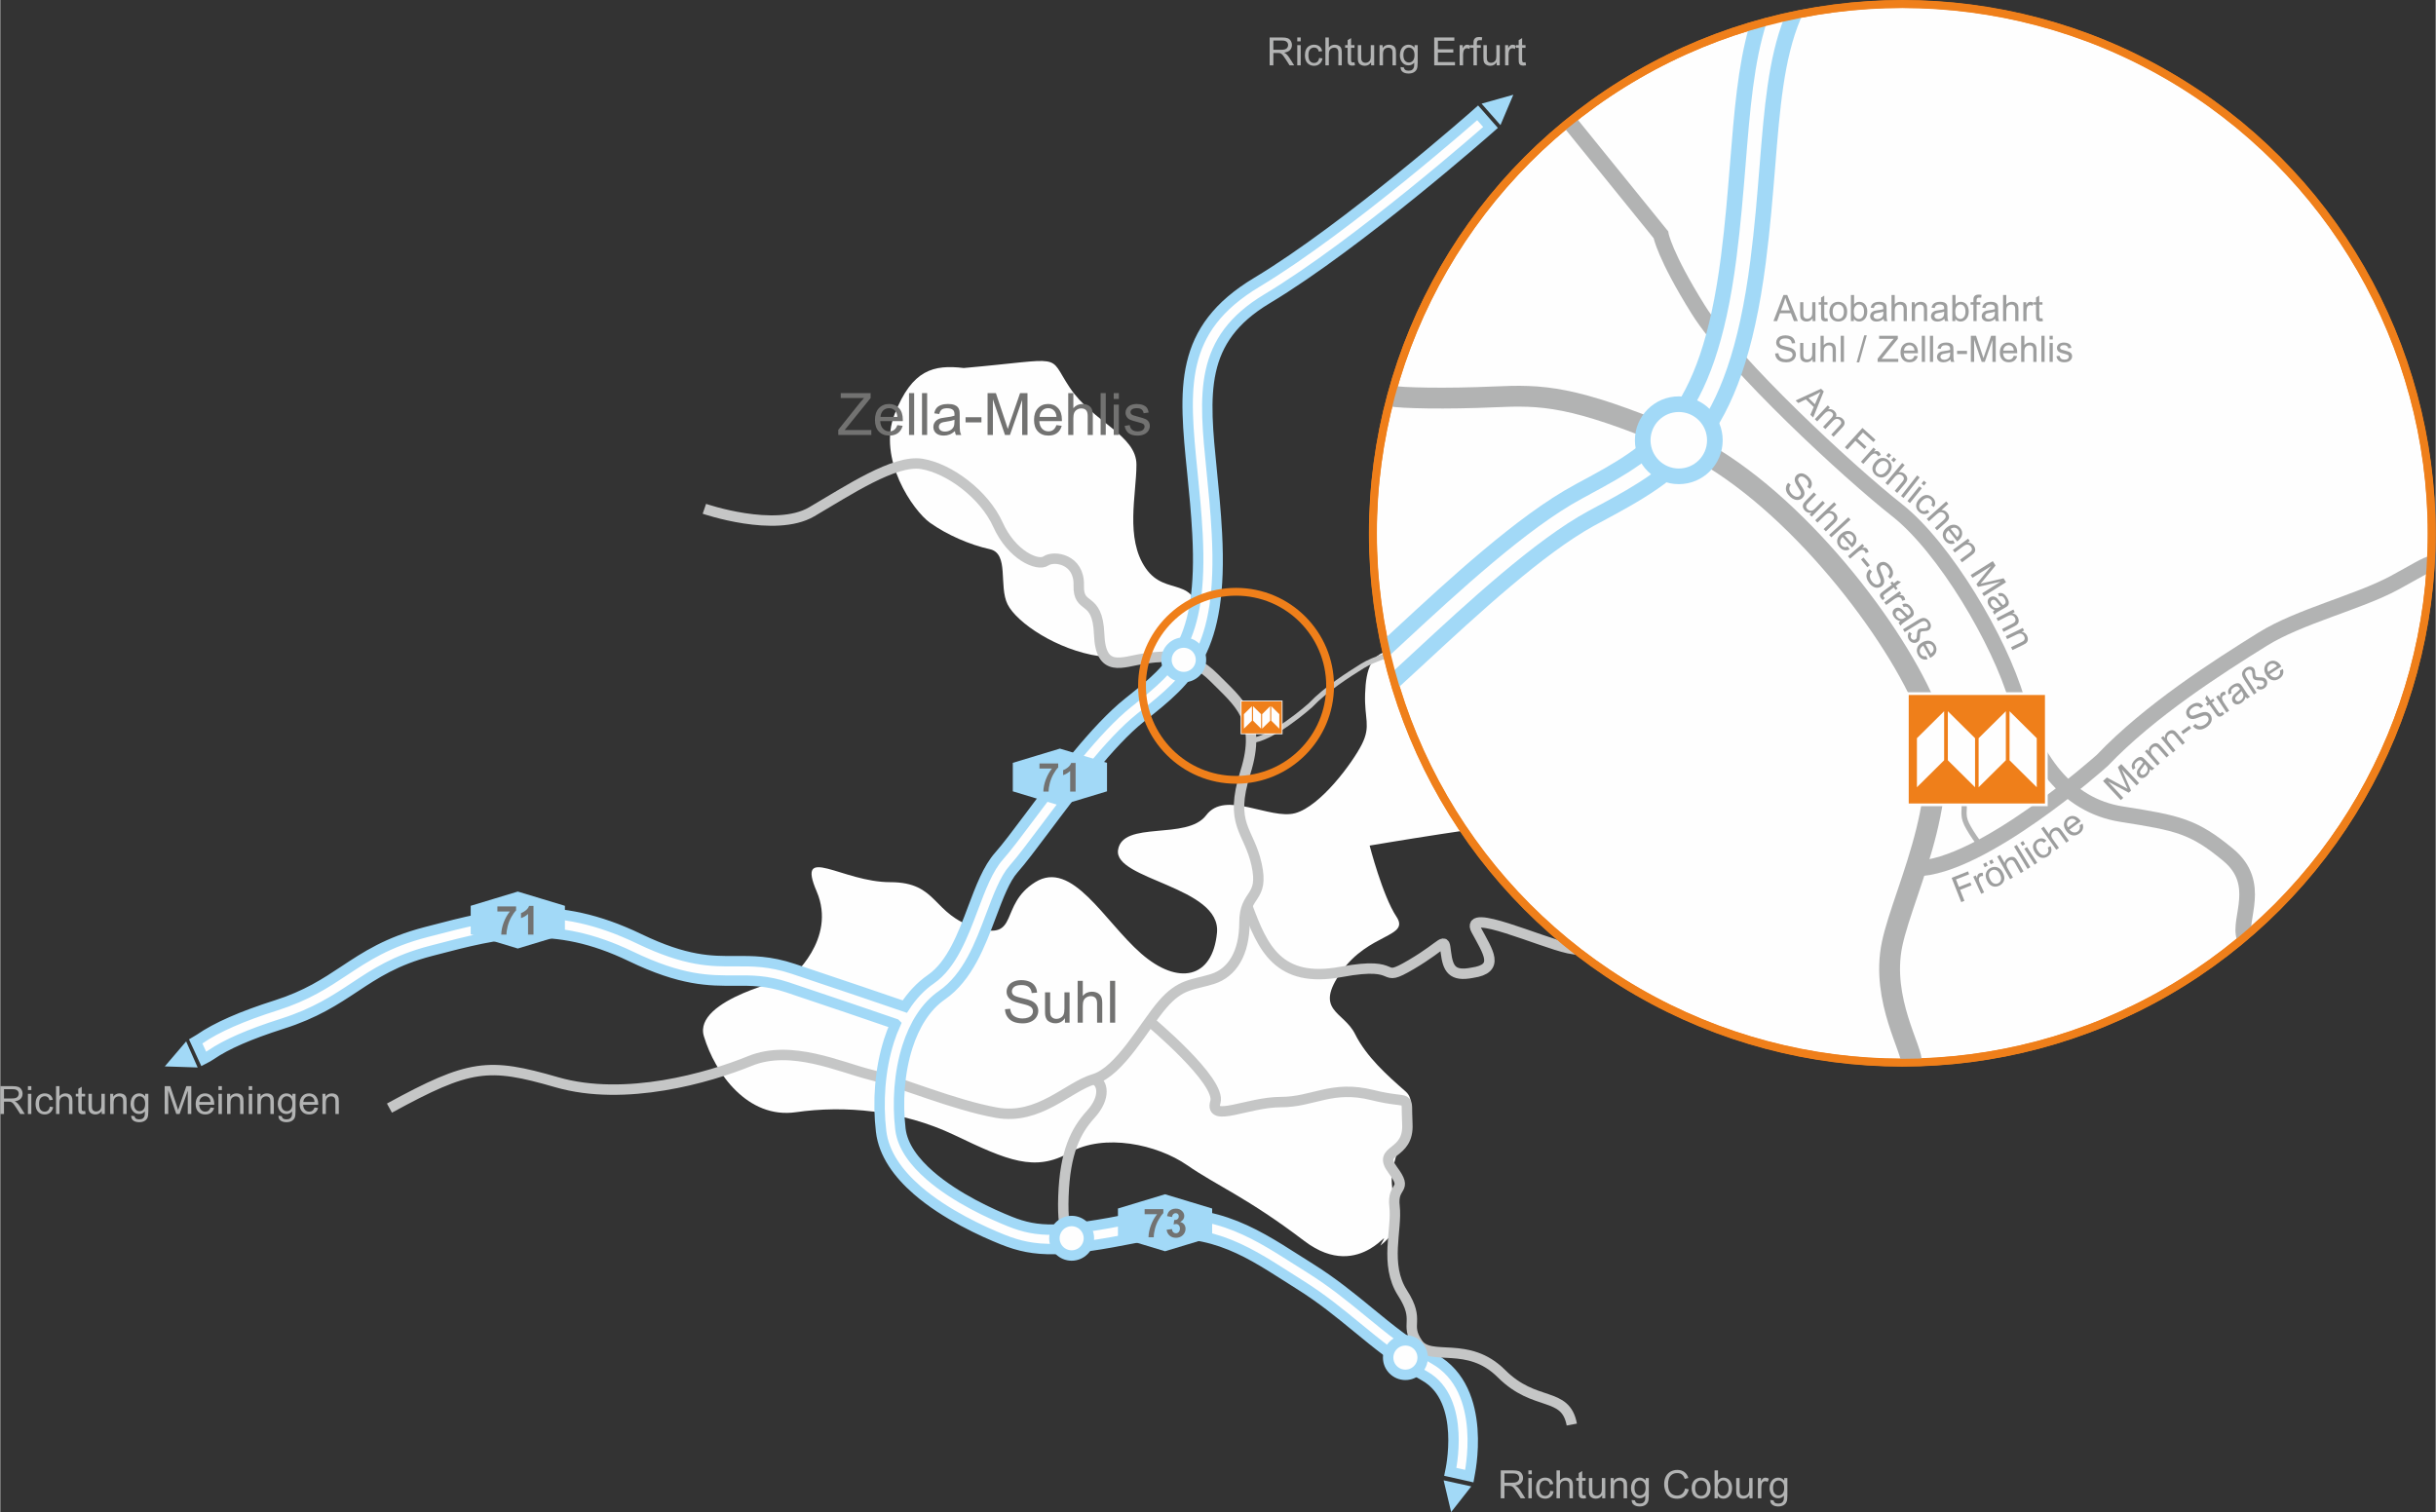 <?xml version="1.0" encoding="UTF-8"?>
<!DOCTYPE svg PUBLIC "-//W3C//DTD SVG 1.1//EN" "http://www.w3.org/Graphics/SVG/1.1/DTD/svg11.dtd">
<!-- Creator: CorelDRAW SE (64-Bit OEM-Version) -->
<svg xmlns="http://www.w3.org/2000/svg" xml:space="preserve" width="1200px" height="745px" version="1.1" style="shape-rendering:geometricPrecision; text-rendering:geometricPrecision; image-rendering:optimizeQuality; fill-rule:evenodd; clip-rule:evenodd"
viewBox="0 0 1175.96 730.25"
 xmlns:xlink="http://www.w3.org/1999/xlink"
 xmlns:xodm="http://www.corel.com/coreldraw/odm/2003">
 <rect x="0" y="0" width="1175.96" height="730.25" fill="#333333" stroke="none"/>
 <defs>
  <style type="text/css">
   <![CDATA[
    .str1 {stroke:#C5C6C6;stroke-width:5.03;stroke-miterlimit:22.926}
    .str2 {stroke:#A2D9F7;stroke-width:5.03;stroke-miterlimit:22.926}
    .str4 {stroke:#B2B3B3;stroke-width:10.06;stroke-miterlimit:22.926}
    .str3 {stroke:#EF7F1A;stroke-width:3.77;stroke-miterlimit:22.926}
    .str0 {stroke:#C5C6C6;stroke-width:2.52;stroke-miterlimit:22.926}
    .str6 {stroke:#B2B3B3;stroke-width:2.52;stroke-miterlimit:22.926}
    .str5 {stroke:#B2B3B3;stroke-width:7.55;stroke-miterlimit:22.926}
    .str7 {stroke:#A2D9F7;stroke-width:7.55;stroke-miterlimit:22.926}
    .fil1 {fill:none}
    .fil0 {fill:#FEFEFE}
    .fil8 {fill:#EF7F1A}
    .fil4 {fill:#A2D9F7}
    .fil2 {fill:#FEFEFE;fill-rule:nonzero}
    .fil5 {fill:#B2B3B3;fill-rule:nonzero}
    .fil6 {fill:#9D9E9E;fill-rule:nonzero}
    .fil3 {fill:#727271;fill-rule:nonzero}
    .fil7 {fill:#A2D9F7;fill-rule:nonzero}
   ]]>
  </style>
 </defs>
 <g id="Ebene_x0020_1">
  <path class="fil0" d="M666.37 601.57c11.11,-8.89 6.66,-14.44 5.55,-30 -1.11,-15.55 15.56,-36.66 6.67,-44.44 -8.89,-7.77 -18.89,-16.66 -24.44,-27.77 -5.56,-11.11 -20,-11.11 -6.67,-30 13.33,-18.88 33.33,-16.66 26.66,-26.66 -6.66,-10 -12.94,-34.33 -12.94,-34.33 0,0 64.33,-10.94 82.52,-11.64 18.19,-0.69 49.3,4.87 38.19,-18.47 -11.11,-23.33 -20,-34.44 -43.33,-44.43 -23.33,-10 -54.44,-21.11 -65.55,-20 -11.11,1.11 -13.61,9.16 -14.02,21.25 -0.42,12.08 2.91,15.41 -1.53,24.3 -4.44,8.89 -20,29.99 -32.22,33.33 -12.22,3.33 -33.76,-11.31 -42.99,1.01 -9.22,12.32 -40.33,2.32 -42.55,16.76 -2.23,14.45 49.91,17.69 47.77,40 -2.14,22.31 -18.89,25.55 -36.66,10 -17.78,-15.56 -33.33,-45.55 -51.11,-34.44 -17.77,11.11 -7.26,28.5 -28.63,22.02 -21.36,-6.47 -18.03,-22.02 -41.36,-22.02 -23.33,0 -45.55,-18.89 -35.55,4.44 10,23.33 -12.7,41.87 -12.7,41.87 0,0 -47.13,10.27 -41.74,28.12 5.4,17.85 21.11,40 44.44,36.66 23.33,-3.33 51.11,-1.11 76.66,11.11 25.55,12.22 38.68,17.89 55.45,8.39 16.76,-9.5 42.31,-3.94 56.76,6.06 14.44,10 28.88,15.55 56.66,36.66 27.77,21.11 44.02,-11.56 36.66,2.22z"/>
  <path class="fil1 str0" d="M603.23 357.66c10.34,-0.06 29.2,-16.86 29.36,-17.03 7.45,-7.84 18.27,-14.73 25.2,-19.05 5.78,-3.59 14.99,-5.78 20.68,-8.84 2.93,-1.57 5.29,-3.06 5.9,-3.02"/>
  <path class="fil0" d="M465.22 177.73c-14.55,-1.71 -24.94,0.73 -33.39,22.29 -8.44,21.56 8.9,46.59 17.07,52.43 8.18,5.84 19.35,10.7 28.88,12.77 9.53,2.08 4.17,17.78 8.61,26.67 4.44,8.88 23.89,22.01 44.16,24.99 20.27,2.99 51.46,8.56 49.23,-15.88 -2.22,-24.44 -16.73,-12.17 -26.73,-26.61 -10,-14.44 -4.45,-35.65 -4.45,-50 0,-14.34 -21.1,-20.55 -32.21,-37.21 -11.11,-16.67 -1.11,-13.89 -51.17,-9.45z"/>
  <path class="fil1 str1" d="M339.97 245.72c0,0 34.16,11.75 51.8,1.47 17.63,-10.29 40.03,-25.35 53.26,-23.14 13.22,2.2 30.11,14.69 36.73,29.38 6.61,14.7 19.11,20.22 23.13,17.47 4.02,-2.75 16.22,-0.78 15.85,11.71 -0.37,12.49 9.11,4.5 9.85,23.6 0.73,19.1 11.19,13.38 21.47,11.91 10.28,-1.47 22.15,-2.8 34.01,9.14 11.86,11.95 23.25,19.96 15.17,45.67 -8.08,25.71 1.73,27.79 5.4,44.69 3.68,16.9 -5.88,13.22 -5.88,27.92 0,14.69 -5.89,24.26 -15.41,27.25 -9.52,2.99 -15.44,2.13 -24.25,12.42 -8.82,10.28 -20.57,32.32 -33.06,35.99 -12.49,3.68 -26.45,19.84 -47.02,16.16 -20.57,-3.67 -46.28,-14.69 -60.97,-18.36 -14.69,-3.67 -38.2,-14.69 -58.04,-6.61 -19.83,8.08 -60.24,19.83 -93.29,10.28 -33.06,-9.55 -41.88,-8.81 -80.81,12.49"/>
  <path class="fil1 str1" d="M517.31 598.01c0,0 -4.7,1.06 -3.97,-20.24 0.74,-21.31 5.88,-31.59 13.23,-39.67 7.34,-8.08 5.88,-15.43 1.47,-16.9"/>
  <path class="fil2 str2" d="M432.21 494.51c-10.18,-3.5 -33.73,-11.56 -52.2,-17.71 -9.98,-3.33 -17.44,-3.29 -25.2,-3.24 -12.5,0.07 -25.74,0.15 -50.3,-11.68 -37.53,-18.07 -63.05,-11.41 -95.2,-3.01l-1.49 0.39c-16.96,4.42 -26.69,10.86 -36.59,17.41 -9.5,6.29 -19.15,12.68 -35.17,17.77 -15.7,5 -27.04,9.94 -34.38,15.01 -0.96,0.66 -2.13,1.32 -3.42,1.98l-3.89 -8.44c0.6,-0.34 1.26,-0.75 1.98,-1.25 8.09,-5.59 20.26,-10.93 36.88,-16.22 14.7,-4.68 23.83,-10.72 32.82,-16.67 10.54,-6.98 20.9,-13.84 39.41,-18.67l1.5 -0.39c34.01,-8.88 60.99,-15.92 101.63,3.64 22.63,10.9 34.75,10.83 46.18,10.76 8.54,-0.05 16.73,-0.1 28.18,3.72 22.65,7.55 45.26,15.29 53.81,18.22 3.4,-5.24 7.57,-9.76 12.58,-13.23 10.07,-6.97 15.45,-21.25 20.35,-34.29 3.73,-9.91 7.22,-19.16 12.6,-25.21 3.65,-4.11 8.83,-11.02 14.9,-19.12 13.69,-18.25 31.78,-42.39 47.39,-54.88l1.29 -1.02 0 -0.02c20.28,-16.21 34.97,-27.94 32.21,-80.28 -0.56,-10.68 -1.55,-20.6 -2.48,-29.85 -4.09,-40.76 -6.93,-69.07 31.21,-91.95 43.65,-26.19 106.37,-81.62 106.55,-81.78l6.21 7.05c-0.18,0.16 -63.45,56.07 -107.95,82.77 -33.03,19.82 -30.43,45.71 -26.69,82.99 0.94,9.39 1.95,19.45 2.52,30.29 3.01,57.15 -13.27,70.15 -35.74,88.1l-0.01 -0.01 -1.27 1.02c-14.65,11.72 -32.35,35.33 -45.74,53.19 -6.3,8.4 -11.67,15.56 -15.39,19.74 -4.23,4.77 -7.42,13.23 -10.83,22.28 -5.39,14.34 -11.31,30.04 -23.8,38.7 -7.9,5.47 -13.33,14.47 -16.65,24.86 -3.99,12.51 -4.9,26.95 -3.39,39.8 0.98,8.33 6.78,15.94 14.29,22.46 12.61,10.95 29.89,18.71 38.62,22.2 6.77,2.71 12.86,4.07 21.49,3.9 8.99,-0.18 20.88,-1.99 39.03,-5.62 35.25,-7.05 56.08,6.23 77.95,20.18 1.56,1 3.12,1.99 6.25,3.95 11.15,6.97 20.01,14.25 28.72,21.4 9.64,7.92 19.09,15.68 31.34,22.57 26.58,14.95 16.99,56.43 16.97,56.55l-9.15 -2.06c0.02,-0.1 8.02,-34.81 -12.41,-46.3 -12.88,-7.24 -22.69,-15.3 -32.7,-23.53 -8.42,-6.91 -16.99,-13.95 -27.73,-20.66 -1.1,-0.68 -3.71,-2.35 -6.32,-4.02 -20.23,-12.9 -39.49,-25.18 -71.09,-18.86 -18.58,3.71 -30.93,5.57 -40.68,5.77 -10.1,0.19 -17.24,-1.39 -25.16,-4.56 -9.26,-3.7 -27.61,-11.96 -41.27,-23.82 -9.11,-7.91 -16.18,-17.46 -17.48,-28.48 -1.65,-14.02 -0.62,-29.85 3.8,-43.69 0.89,-2.81 1.93,-5.53 3.11,-8.15z"/>
  <path class="fil1 str0" d="M674.29 336.22c6.2,0.52 12.48,1.21 15.82,2.19 6.67,1.94 22.78,9.72 29.17,13.61 6.39,3.89 12.5,10.83 14.44,16.94 1.94,6.11 3.33,13.61 8.05,16.94 4.73,3.34 10,5.56 1.95,10.83 -8.06,5.28 -6.94,5.84 -24.72,9.17 -3.03,0.57 -5.98,1.01 -8.83,1.35"/>
  <circle class="fil0 str2" cx="517.31" cy="598.01" r="8.33"/>
  <circle class="fil0 str2" cx="571.43" cy="318.66" r="8.33"/>
  <path class="fil1 str1" d="M554.97 493.24c0,0 34.74,28.9 31.75,39 -2.98,10.1 15.76,0 31.57,0 15.8,0 24.57,-8.3 44.27,-3.38 19.7,4.93 16.03,-1.73 16.85,13.93 0.82,15.66 -14.88,11.68 -7.07,22.2 7.82,10.53 -0.42,6.58 0.89,17.66 1.32,11.08 -5.02,27.99 3.85,41.78 8.86,13.78 0.72,14.71 7.33,24.37 6.16,9.01 24.19,-1.65 40.46,14.61 16.27,16.27 30.9,8.31 33.95,24.57"/>
  <path class="fil1 str1" d="M941.28 482.57c0,0 -26.16,13.79 -38.76,9.85 -12.59,-3.94 -25.18,-13.79 -31,-29.54 -5.81,-15.76 1.94,-39.4 -22.28,-27.58 -24.22,11.82 -23.25,21.67 -35.85,21.67 -12.59,0 -42.62,3.94 -56.19,0.98 -13.56,-2.95 -50.38,-19.7 -44.56,-8.86 5.81,10.83 11.62,18.71 -1.82,20.68 -9.85,1.97 -11.82,-1.97 -12.81,-9.85 -0.98,-7.88 0,-3.94 -16.74,5.91 -16.74,9.85 -3.26,-2.15 -33.79,3.53 -30.52,5.69 -38,-11.85 -45.38,-31.77"/>
  <path class="fil3" d="M485.13 487.4l2.52 -0.22c0.11,1.01 0.39,1.85 0.83,2.5 0.44,0.65 1.11,1.18 2.03,1.58 0.92,0.4 1.95,0.6 3.1,0.6 1.02,0 1.92,-0.15 2.7,-0.45 0.78,-0.31 1.36,-0.73 1.74,-1.26 0.38,-0.53 0.57,-1.11 0.57,-1.73 0,-0.63 -0.18,-1.18 -0.55,-1.65 -0.37,-0.48 -0.97,-0.87 -1.82,-1.19 -0.54,-0.21 -1.74,-0.54 -3.6,-0.99 -1.85,-0.44 -3.15,-0.86 -3.9,-1.26 -0.96,-0.51 -1.67,-1.14 -2.14,-1.88 -0.48,-0.75 -0.71,-1.59 -0.71,-2.52 0,-1.02 0.29,-1.98 0.87,-2.86 0.57,-0.89 1.42,-1.56 2.53,-2.02 1.11,-0.47 2.35,-0.7 3.71,-0.7 1.49,0 2.81,0.24 3.95,0.73 1.15,0.48 2.03,1.19 2.64,2.13 0.62,0.93 0.95,2 1,3.18l-2.57 0.2c-0.14,-1.27 -0.6,-2.24 -1.4,-2.89 -0.79,-0.65 -1.97,-0.98 -3.52,-0.98 -1.62,0 -2.8,0.3 -3.54,0.89 -0.74,0.6 -1.11,1.31 -1.11,2.15 0,0.72 0.27,1.32 0.79,1.79 0.52,0.46 1.86,0.95 4.03,1.44 2.17,0.49 3.66,0.92 4.47,1.29 1.17,0.54 2.04,1.22 2.6,2.05 0.56,0.83 0.84,1.78 0.84,2.86 0,1.08 -0.31,2.09 -0.92,3.04 -0.62,0.95 -1.5,1.69 -2.65,2.21 -1.15,0.53 -2.45,0.79 -3.89,0.79 -1.82,0 -3.35,-0.27 -4.58,-0.8 -1.24,-0.53 -2.21,-1.33 -2.91,-2.4 -0.7,-1.07 -1.07,-2.28 -1.11,-3.63z"/>
  <path id="_1" class="fil3" d="M514.08 493.89l0 -2.17c-1.14,1.66 -2.68,2.48 -4.63,2.48 -0.86,0 -1.67,-0.16 -2.41,-0.49 -0.75,-0.33 -1.31,-0.75 -1.67,-1.25 -0.36,-0.5 -0.61,-1.11 -0.76,-1.83 -0.1,-0.49 -0.15,-1.26 -0.15,-2.32l0 -9.06 2.48 0 0 8.1c0,1.3 0.05,2.17 0.15,2.62 0.16,0.65 0.49,1.16 1,1.53 0.5,0.37 1.12,0.56 1.86,0.56 0.75,0 1.44,-0.19 2.09,-0.57 0.65,-0.38 1.11,-0.9 1.38,-1.56 0.27,-0.65 0.41,-1.6 0.41,-2.85l0 -7.83 2.48 0 0 14.64 -2.23 0z"/>
  <path id="_2" class="fil3" d="M520.21 493.89l0 -20.2 2.48 0 0 7.27c1.15,-1.35 2.61,-2.02 4.36,-2.02 1.08,0 2.02,0.21 2.82,0.64 0.79,0.43 1.36,1.02 1.7,1.77 0.35,0.75 0.52,1.85 0.52,3.28l0 9.26 -2.49 0 0 -9.26c0,-1.23 -0.26,-2.13 -0.8,-2.7 -0.53,-0.56 -1.28,-0.85 -2.26,-0.85 -0.73,0 -1.42,0.19 -2.06,0.57 -0.65,0.38 -1.1,0.9 -1.38,1.56 -0.27,0.64 -0.41,1.54 -0.41,2.69l0 7.99 -2.48 0z"/>
  <polygon id="_3" class="fil3" points="535.84,493.89 535.84,473.69 538.33,473.69 538.33,493.89 "/>
  <polygon class="fil4" points="562.41,576.76 573.79,580.2 585.16,583.64 585.16,590.52 585.16,597.4 573.79,600.84 562.41,604.28 551.04,600.84 539.67,597.4 539.67,590.52 539.67,583.64 551.04,580.2 "/>
  <path class="fil3" d="M552.55 586.39l0 -2.44 9.04 0 0 1.92c-0.75,0.74 -1.5,1.79 -2.27,3.16 -0.77,1.37 -1.36,2.83 -1.77,4.37 -0.4,1.55 -0.6,2.93 -0.59,4.14l-2.54 0c0.04,-1.91 0.43,-3.85 1.18,-5.83 0.74,-1.98 1.73,-3.76 2.97,-5.32l-6.02 0z"/>
  <path id="_1_0" class="fil3" d="M563.17 593.89l2.56 -0.31c0.08,0.65 0.29,1.15 0.65,1.5 0.36,0.35 0.79,0.52 1.29,0.52 0.54,0 0.99,-0.21 1.37,-0.62 0.36,-0.42 0.55,-0.97 0.55,-1.68 0,-0.66 -0.18,-1.19 -0.53,-1.58 -0.36,-0.39 -0.79,-0.58 -1.3,-0.58 -0.34,0 -0.74,0.07 -1.21,0.2l0.29 -2.14c0.72,0.02 1.26,-0.14 1.63,-0.47 0.38,-0.33 0.56,-0.77 0.56,-1.31 0,-0.47 -0.13,-0.84 -0.41,-1.12 -0.28,-0.27 -0.64,-0.41 -1.1,-0.41 -0.45,0 -0.84,0.16 -1.15,0.47 -0.32,0.32 -0.52,0.77 -0.59,1.38l-2.42 -0.42c0.17,-0.84 0.42,-1.51 0.77,-2.01 0.34,-0.5 0.81,-0.89 1.42,-1.18 0.61,-0.29 1.3,-0.43 2.05,-0.43 1.3,0 2.34,0.41 3.12,1.24 0.64,0.68 0.97,1.45 0.97,2.31 0,1.21 -0.66,2.18 -1.99,2.9 0.79,0.17 1.42,0.55 1.89,1.14 0.47,0.59 0.71,1.3 0.71,2.13 0,1.21 -0.44,2.24 -1.32,3.09 -0.88,0.85 -1.98,1.28 -3.29,1.28 -1.25,0 -2.28,-0.36 -3.09,-1.08 -0.82,-0.72 -1.3,-1.66 -1.43,-2.82z"/>
  <path class="fil3" d="M404.62 210.05l0 -2.46 10.35 -12.96c0.74,-0.91 1.44,-1.71 2.1,-2.41l-11.26 0 0 -2.37 14.44 0 0 2.37 -11.34 14.02 -1.22 1.44 12.9 0 0 2.37 -15.97 0z"/>
  <path id="_1_1" class="fil3" d="M433.14 205.31l2.57 0.34c-0.4,1.49 -1.15,2.65 -2.24,3.48 -1.09,0.82 -2.48,1.23 -4.18,1.23 -2.13,0 -3.83,-0.65 -5.08,-1.97 -1.25,-1.31 -1.87,-3.16 -1.87,-5.54 0,-2.45 0.63,-4.36 1.89,-5.71 1.27,-1.36 2.91,-2.04 4.92,-2.04 1.96,0 3.55,0.66 4.79,1.99 1.23,1.34 1.85,3.21 1.85,5.62 0,0.14 0,0.37 -0.01,0.66l-10.9 0c0.09,1.6 0.54,2.83 1.36,3.68 0.81,0.85 1.83,1.28 3.05,1.28 0.91,0 1.68,-0.24 2.32,-0.72 0.65,-0.48 1.16,-1.24 1.53,-2.3zm-8.12 -3.97l8.15 0c-0.11,-1.24 -0.42,-2.16 -0.94,-2.77 -0.78,-0.96 -1.81,-1.44 -3.06,-1.44 -1.14,0 -2.09,0.38 -2.87,1.14 -0.77,0.77 -1.2,1.79 -1.28,3.07z"/>
  <polygon id="_2_2" class="fil3" points="438.79,210.05 438.79,189.85 441.27,189.85 441.27,210.05 "/>
  <polygon id="_3_3" class="fil3" points="445.06,210.05 445.06,189.85 447.54,189.85 447.54,210.05 "/>
  <path id="_4" class="fil3" d="M460.95 208.22c-0.93,0.79 -1.81,1.34 -2.67,1.66 -0.85,0.32 -1.76,0.48 -2.74,0.48 -1.61,0 -2.84,-0.39 -3.71,-1.17 -0.86,-0.78 -1.29,-1.78 -1.29,-3 0,-0.72 0.16,-1.37 0.48,-1.96 0.33,-0.59 0.76,-1.07 1.29,-1.42 0.53,-0.36 1.12,-0.63 1.79,-0.82 0.48,-0.12 1.22,-0.25 2.21,-0.37 2,-0.23 3.48,-0.52 4.42,-0.85 0.01,-0.34 0.02,-0.55 0.02,-0.64 0,-1.01 -0.24,-1.72 -0.71,-2.13 -0.63,-0.56 -1.58,-0.84 -2.83,-0.84 -1.17,0 -2.03,0.21 -2.59,0.62 -0.56,0.41 -0.97,1.13 -1.23,2.17l-2.43 -0.34c0.22,-1.03 0.58,-1.88 1.09,-2.52 0.51,-0.64 1.24,-1.12 2.2,-1.47 0.95,-0.35 2.07,-0.52 3.33,-0.52 1.25,0 2.27,0.15 3.06,0.44 0.78,0.3 1.35,0.67 1.72,1.11 0.37,0.45 0.63,1.01 0.78,1.7 0.08,0.42 0.12,1.18 0.12,2.28l0 3.29c0,2.3 0.05,3.75 0.15,4.37 0.1,0.61 0.31,1.2 0.61,1.76l-2.59 0c-0.25,-0.52 -0.41,-1.13 -0.48,-1.83zm-0.2 -5.5c-0.9,0.36 -2.26,0.68 -4.06,0.93 -1.03,0.14 -1.75,0.31 -2.18,0.49 -0.42,0.19 -0.74,0.45 -0.97,0.8 -0.24,0.35 -0.35,0.75 -0.35,1.18 0,0.65 0.25,1.2 0.75,1.64 0.5,0.44 1.24,0.66 2.2,0.66 0.95,0 1.81,-0.21 2.55,-0.63 0.75,-0.41 1.3,-0.98 1.64,-1.7 0.27,-0.56 0.4,-1.38 0.4,-2.47l0.02 -0.9z"/>
  <polygon id="_5" class="fil3" points="466.09,203.99 466.09,201.5 473.76,201.5 473.76,203.99 "/>
  <path id="_6" class="fil3" d="M476.72 210.05l0 -20.2 4.01 0 4.78 14.3c0.44,1.33 0.76,2.33 0.96,2.99 0.23,-0.73 0.59,-1.81 1.08,-3.24l4.86 -14.05 3.58 0 0 20.2 -2.57 0 0 -16.9 -5.89 16.9 -2.41 0 -5.83 -17.21 0 17.21 -2.57 0z"/>
  <path id="_7" class="fil3" d="M509.96 205.31l2.56 0.34c-0.4,1.49 -1.14,2.65 -2.23,3.48 -1.09,0.82 -2.49,1.23 -4.18,1.23 -2.14,0 -3.83,-0.65 -5.08,-1.97 -1.25,-1.31 -1.88,-3.16 -1.88,-5.54 0,-2.45 0.63,-4.36 1.9,-5.71 1.26,-1.36 2.9,-2.04 4.92,-2.04 1.95,0 3.55,0.66 4.78,1.99 1.24,1.34 1.86,3.21 1.86,5.62 0,0.14 -0.01,0.37 -0.01,0.66l-10.91 0c0.09,1.6 0.55,2.83 1.36,3.68 0.82,0.85 1.84,1.28 3.06,1.28 0.9,0 1.68,-0.24 2.32,-0.72 0.64,-0.48 1.15,-1.24 1.53,-2.3zm-8.13 -3.97l8.16 0c-0.11,-1.24 -0.43,-2.16 -0.94,-2.77 -0.79,-0.96 -1.81,-1.44 -3.07,-1.44 -1.13,0 -2.09,0.38 -2.86,1.14 -0.78,0.77 -1.2,1.79 -1.29,3.07z"/>
  <path id="_8" class="fil3" d="M515.66 210.05l0 -20.2 2.48 0 0 7.27c1.16,-1.35 2.61,-2.02 4.37,-2.02 1.07,0 2.01,0.21 2.81,0.64 0.79,0.43 1.36,1.02 1.71,1.77 0.34,0.75 0.51,1.85 0.51,3.28l0 9.26 -2.48 0 0 -9.26c0,-1.23 -0.27,-2.13 -0.8,-2.7 -0.54,-0.56 -1.29,-0.85 -2.27,-0.85 -0.73,0 -1.41,0.19 -2.06,0.57 -0.64,0.38 -1.1,0.9 -1.38,1.56 -0.27,0.64 -0.41,1.54 -0.41,2.69l0 7.99 -2.48 0z"/>
  <polygon id="_9" class="fil3" points="531.3,210.05 531.3,189.85 533.78,189.85 533.78,210.05 "/>
  <path id="_10" class="fil3" d="M537.62 192.67l0 -2.82 2.48 0 0 2.82 -2.48 0zm0 17.38l0 -14.64 2.48 0 0 14.64 -2.48 0z"/>
  <path id="_11" class="fil3" d="M542.9 205.68l2.46 -0.39c0.13,0.98 0.52,1.73 1.15,2.26 0.63,0.52 1.51,0.78 2.64,0.78 1.14,0 1.99,-0.23 2.54,-0.69 0.55,-0.46 0.83,-1.01 0.83,-1.64 0,-0.55 -0.25,-1 -0.74,-1.32 -0.35,-0.22 -1.2,-0.49 -2.54,-0.84 -1.82,-0.45 -3.07,-0.85 -3.78,-1.18 -0.7,-0.34 -1.23,-0.8 -1.59,-1.39 -0.36,-0.59 -0.55,-1.25 -0.55,-1.96 0,-0.65 0.15,-1.26 0.45,-1.81 0.3,-0.56 0.71,-1.02 1.22,-1.38 0.38,-0.29 0.91,-0.53 1.57,-0.72 0.67,-0.2 1.38,-0.3 2.14,-0.3 1.15,0 2.16,0.17 3.02,0.5 0.87,0.33 1.51,0.78 1.93,1.34 0.4,0.57 0.69,1.33 0.85,2.28l-2.43 0.34c-0.11,-0.76 -0.43,-1.36 -0.95,-1.79 -0.53,-0.43 -1.27,-0.64 -2.24,-0.64 -1.13,0 -1.94,0.19 -2.43,0.57 -0.48,0.37 -0.73,0.81 -0.73,1.32 0,0.32 0.1,0.61 0.3,0.87 0.21,0.26 0.52,0.48 0.95,0.66 0.25,0.09 0.98,0.3 2.19,0.63 1.75,0.47 2.97,0.85 3.67,1.15 0.69,0.29 1.24,0.73 1.63,1.3 0.4,0.56 0.6,1.27 0.6,2.12 0,0.82 -0.24,1.6 -0.72,2.32 -0.49,0.73 -1.18,1.3 -2.09,1.7 -0.91,0.4 -1.94,0.59 -3.09,0.59 -1.9,0 -3.35,-0.39 -4.35,-1.18 -1,-0.79 -1.63,-1.95 -1.91,-3.5z"/>
  <polygon class="fil4" points="511.64,361.53 523.02,364.97 534.39,368.41 534.39,375.29 534.39,382.17 523.02,385.61 511.64,389.05 500.27,385.61 488.9,382.17 488.9,375.29 488.9,368.41 500.27,364.97 "/>
  <path class="fil3" d="M501.78 371.16l0 -2.44 9.04 0 0 1.92c-0.75,0.74 -1.5,1.79 -2.27,3.16 -0.77,1.37 -1.36,2.83 -1.77,4.37 -0.4,1.55 -0.6,2.93 -0.59,4.14l-2.54 0c0.04,-1.9 0.44,-3.85 1.18,-5.83 0.74,-1.98 1.73,-3.76 2.97,-5.32l-6.02 0z"/>
  <path id="_1_4" class="fil3" d="M519.22 382.31l-2.63 0 0 -9.96c-0.96,0.9 -2.09,1.57 -3.4,2l0 -2.4c0.69,-0.22 1.43,-0.65 2.24,-1.28 0.81,-0.63 1.36,-1.36 1.66,-2.2l2.13 0 0 13.84z"/>
  <polygon class="fil4" points="249.88,430.57 261.26,434.01 272.63,437.45 272.63,444.33 272.63,451.2 261.26,454.64 249.88,458.08 238.51,454.64 227.14,451.2 227.14,444.33 227.14,437.45 238.51,434.01 "/>
  <path class="fil3" d="M240.02 440.2l0 -2.44 9.04 0 0 1.92c-0.75,0.73 -1.5,1.78 -2.27,3.15 -0.77,1.38 -1.36,2.83 -1.77,4.38 -0.4,1.54 -0.6,2.92 -0.59,4.14l-2.54 0c0.04,-1.91 0.44,-3.85 1.18,-5.84 0.74,-1.98 1.73,-3.75 2.97,-5.31l-6.02 0z"/>
  <path id="_1_5" class="fil3" d="M257.46 451.35l-2.63 0 0 -9.97c-0.96,0.91 -2.09,1.58 -3.4,2.01l0 -2.4c0.69,-0.23 1.43,-0.65 2.24,-1.29 0.81,-0.62 1.36,-1.36 1.66,-2.19l2.13 0 0 13.84z"/>
  <polygon class="fil4" points="79.43,515.01 84.59,508.97 89.74,502.93 92.53,509.23 95.31,515.53 87.37,515.27 "/>
  <polygon class="fil4" points="730.58,45.76 727.47,53.09 724.37,60.42 719.81,55.24 715.25,50.06 722.91,47.91 "/>
  <polygon class="fil4" points="700.56,730.25 698.74,722.58 696.93,714.92 703.6,716.38 710.27,717.84 705.42,724.05 "/>
  <path class="fil5" d="M724.51 723.58l0 -13.47 5.97 0c1.2,0 2.11,0.12 2.74,0.36 0.62,0.24 1.12,0.67 1.49,1.28 0.37,0.61 0.56,1.29 0.56,2.03 0,0.96 -0.31,1.76 -0.93,2.42 -0.62,0.65 -1.57,1.07 -2.86,1.24 0.47,0.23 0.83,0.46 1.07,0.67 0.52,0.48 1.02,1.08 1.48,1.8l2.33 3.67 -2.23 0 -1.78 -2.81c-0.52,-0.81 -0.95,-1.43 -1.28,-1.86 -0.34,-0.43 -0.64,-0.72 -0.91,-0.9 -0.26,-0.17 -0.53,-0.28 -0.81,-0.35 -0.2,-0.04 -0.53,-0.07 -0.99,-0.07l-2.06 0 0 5.99 -1.79 0zm1.79 -7.53l3.82 0c0.82,0 1.45,-0.08 1.91,-0.25 0.45,-0.17 0.8,-0.44 1.04,-0.81 0.24,-0.37 0.36,-0.77 0.36,-1.21 0,-0.63 -0.23,-1.16 -0.69,-1.57 -0.47,-0.41 -1.19,-0.62 -2.19,-0.62l-4.25 0 0 4.46z"/>
  <path id="_1_6" class="fil5" d="M737.85 711.99l0 -1.88 1.65 0 0 1.88 -1.65 0zm0 11.59l0 -9.77 1.65 0 0 9.77 -1.65 0z"/>
  <path id="_2_7" class="fil5" d="M748.4 720l1.62 0.23c-0.18,1.11 -0.63,1.98 -1.36,2.61 -0.73,0.63 -1.63,0.94 -2.69,0.94 -1.33,0 -2.41,-0.43 -3.22,-1.3 -0.81,-0.88 -1.21,-2.12 -1.21,-3.75 0,-1.05 0.17,-1.97 0.52,-2.76 0.35,-0.79 0.88,-1.38 1.59,-1.77 0.72,-0.4 1.49,-0.59 2.33,-0.59 1.06,0 1.93,0.26 2.6,0.8 0.67,0.54 1.1,1.3 1.29,2.28l-1.6 0.25c-0.15,-0.66 -0.42,-1.15 -0.81,-1.48 -0.39,-0.33 -0.86,-0.5 -1.41,-0.5 -0.84,0 -1.51,0.3 -2.04,0.89 -0.52,0.6 -0.78,1.54 -0.78,2.84 0,1.31 0.25,2.26 0.75,2.85 0.51,0.59 1.16,0.89 1.97,0.89 0.65,0 1.19,-0.2 1.63,-0.6 0.43,-0.39 0.71,-1 0.82,-1.83z"/>
  <path id="_3_8" class="fil5" d="M751.43 723.58l0 -13.47 1.66 0 0 4.84c0.76,-0.89 1.73,-1.34 2.91,-1.34 0.71,0 1.34,0.14 1.87,0.42 0.53,0.29 0.91,0.68 1.14,1.18 0.23,0.5 0.34,1.23 0.34,2.19l0 6.18 -1.66 0 0 -6.18c0,-0.82 -0.17,-1.42 -0.53,-1.8 -0.36,-0.38 -0.86,-0.56 -1.51,-0.56 -0.48,0 -0.94,0.12 -1.37,0.38 -0.43,0.25 -0.74,0.59 -0.92,1.03 -0.18,0.43 -0.27,1.03 -0.27,1.8l0 5.33 -1.66 0z"/>
  <path id="_4_9" class="fil5" d="M765.48 722.1l0.23 1.46c-0.46,0.1 -0.88,0.15 -1.24,0.15 -0.6,0 -1.07,-0.1 -1.4,-0.29 -0.33,-0.19 -0.56,-0.44 -0.69,-0.75 -0.14,-0.31 -0.21,-0.96 -0.21,-1.95l0 -5.63 -1.22 0 0 -1.28 1.22 0 0 -2.41 1.66 -0.99 0 3.4 1.65 0 0 1.28 -1.65 0 0 5.72c0,0.47 0.03,0.78 0.09,0.91 0.05,0.14 0.15,0.24 0.28,0.33 0.13,0.07 0.32,0.11 0.56,0.11 0.19,0 0.43,-0.02 0.72,-0.06z"/>
  <path id="_5_10" class="fil5" d="M773.49 723.58l0 -1.46c-0.75,1.11 -1.78,1.66 -3.08,1.66 -0.58,0 -1.11,-0.11 -1.61,-0.33 -0.5,-0.22 -0.87,-0.5 -1.11,-0.83 -0.24,-0.33 -0.41,-0.74 -0.51,-1.22 -0.07,-0.33 -0.1,-0.84 -0.1,-1.55l0 -6.04 1.66 0 0 5.41c0,0.86 0.03,1.44 0.1,1.74 0.1,0.43 0.32,0.77 0.66,1.02 0.33,0.25 0.75,0.37 1.24,0.37 0.5,0 0.96,-0.12 1.39,-0.38 0.44,-0.25 0.74,-0.6 0.93,-1.03 0.17,-0.44 0.26,-1.08 0.26,-1.91l0 -5.22 1.66 0 0 9.77 -1.49 0z"/>
  <path id="_6_11" class="fil5" d="M777.58 723.58l0 -9.77 1.48 0 0 1.39c0.72,-1.06 1.75,-1.59 3.1,-1.59 0.59,0 1.13,0.1 1.63,0.31 0.49,0.21 0.86,0.49 1.1,0.83 0.25,0.35 0.42,0.75 0.52,1.22 0.06,0.31 0.09,0.85 0.09,1.61l0 6 -1.66 0 0 -5.94c0,-0.67 -0.06,-1.17 -0.19,-1.51 -0.13,-0.33 -0.36,-0.6 -0.68,-0.8 -0.33,-0.19 -0.71,-0.29 -1.15,-0.29 -0.71,0 -1.31,0.22 -1.82,0.67 -0.51,0.44 -0.77,1.29 -0.77,2.54l0 5.33 -1.65 0z"/>
  <path id="_7_12" class="fil5" d="M787.73 724.38l1.6 0.23c0.07,0.5 0.26,0.86 0.56,1.08 0.42,0.31 0.98,0.46 1.69,0.46 0.76,0 1.36,-0.15 1.77,-0.46 0.42,-0.3 0.7,-0.73 0.85,-1.28 0.08,-0.33 0.12,-1.04 0.12,-2.11 -0.73,0.85 -1.63,1.28 -2.7,1.28 -1.35,0 -2.39,-0.49 -3.12,-1.46 -0.74,-0.96 -1.1,-2.12 -1.1,-3.47 0,-0.93 0.17,-1.79 0.5,-2.58 0.34,-0.79 0.83,-1.39 1.46,-1.82 0.64,-0.43 1.4,-0.64 2.26,-0.64 1.15,0 2.1,0.47 2.85,1.41l0 -1.21 1.52 0 0 8.43c0,1.52 -0.15,2.6 -0.46,3.23 -0.31,0.64 -0.8,1.14 -1.47,1.5 -0.67,0.37 -1.49,0.56 -2.47,0.56 -1.17,0 -2.1,-0.27 -2.82,-0.79 -0.72,-0.52 -1.06,-1.31 -1.04,-2.36zm1.36 -5.85c0,1.27 0.25,2.21 0.76,2.79 0.51,0.59 1.15,0.88 1.91,0.88 0.76,0 1.4,-0.29 1.92,-0.87 0.51,-0.59 0.77,-1.5 0.77,-2.75 0,-1.19 -0.27,-2.09 -0.8,-2.69 -0.53,-0.61 -1.17,-0.91 -1.91,-0.91 -0.74,0 -1.36,0.3 -1.88,0.89 -0.51,0.6 -0.77,1.48 -0.77,2.66z"/>
  <path id="_8_13" class="fil5" d="M813.52 718.85l1.79 0.45c-0.37,1.47 -1.04,2.58 -2.01,3.35 -0.97,0.77 -2.15,1.15 -3.56,1.15 -1.44,0 -2.62,-0.29 -3.53,-0.89 -0.91,-0.59 -1.6,-1.44 -2.07,-2.56 -0.48,-1.12 -0.72,-2.32 -0.72,-3.61 0,-1.4 0.27,-2.62 0.81,-3.67 0.53,-1.04 1.29,-1.83 2.28,-2.38 0.99,-0.54 2.08,-0.81 3.26,-0.81 1.35,0 2.48,0.34 3.4,1.03 0.92,0.69 1.55,1.65 1.92,2.89l-1.75 0.41c-0.31,-0.97 -0.77,-1.69 -1.36,-2.13 -0.59,-0.45 -1.34,-0.67 -2.24,-0.67 -1.03,0 -1.9,0.24 -2.59,0.74 -0.69,0.49 -1.18,1.16 -1.46,2 -0.28,0.83 -0.42,1.7 -0.42,2.58 0,1.15 0.16,2.15 0.5,3 0.33,0.85 0.85,1.49 1.55,1.91 0.7,0.43 1.46,0.64 2.28,0.64 0.99,0 1.83,-0.29 2.52,-0.86 0.69,-0.58 1.16,-1.43 1.4,-2.57z"/>
  <path id="_9_14" class="fil5" d="M816.69 718.69c0,-1.8 0.5,-3.13 1.51,-4 0.83,-0.72 1.86,-1.08 3.06,-1.08 1.34,0 2.44,0.44 3.29,1.31 0.85,0.88 1.28,2.09 1.28,3.64 0,1.25 -0.19,2.23 -0.57,2.95 -0.37,0.72 -0.92,1.28 -1.64,1.68 -0.72,0.39 -1.51,0.59 -2.36,0.59 -1.36,0 -2.47,-0.43 -3.31,-1.31 -0.84,-0.87 -1.26,-2.13 -1.26,-3.78zm1.69 0.01c0,1.25 0.27,2.18 0.82,2.8 0.55,0.62 1.23,0.93 2.06,0.93 0.83,0 1.51,-0.31 2.06,-0.94 0.54,-0.62 0.82,-1.57 0.82,-2.85 0,-1.2 -0.28,-2.11 -0.83,-2.73 -0.55,-0.62 -1.23,-0.93 -2.05,-0.93 -0.83,0 -1.51,0.31 -2.06,0.92 -0.55,0.62 -0.82,1.55 -0.82,2.8z"/>
  <path id="_10_15" class="fil5" d="M829.29 723.58l-1.54 0 0 -13.47 1.66 0 0 4.8c0.69,-0.87 1.58,-1.3 2.67,-1.3 0.6,0 1.17,0.12 1.7,0.36 0.54,0.24 0.98,0.58 1.33,1.02 0.34,0.43 0.61,0.96 0.81,1.58 0.2,0.61 0.29,1.27 0.29,1.98 0,1.67 -0.41,2.96 -1.23,3.87 -0.83,0.91 -1.82,1.36 -2.98,1.36 -1.15,0 -2.05,-0.48 -2.71,-1.43l0 1.23zm-0.02 -4.96c0,1.17 0.16,2.01 0.48,2.53 0.52,0.85 1.22,1.28 2.11,1.28 0.72,0 1.35,-0.32 1.87,-0.94 0.53,-0.63 0.79,-1.56 0.79,-2.8 0,-1.28 -0.25,-2.21 -0.75,-2.82 -0.51,-0.6 -1.12,-0.91 -1.84,-0.91 -0.72,0 -1.34,0.31 -1.87,0.94 -0.52,0.63 -0.79,1.53 -0.79,2.72z"/>
  <path id="_11_16" class="fil5" d="M844.61 723.58l0 -1.46c-0.76,1.11 -1.79,1.66 -3.09,1.66 -0.58,0 -1.11,-0.11 -1.61,-0.33 -0.5,-0.22 -0.87,-0.5 -1.11,-0.83 -0.24,-0.33 -0.41,-0.74 -0.51,-1.22 -0.06,-0.33 -0.1,-0.84 -0.1,-1.55l0 -6.04 1.66 0 0 5.41c0,0.86 0.03,1.44 0.1,1.74 0.1,0.43 0.32,0.77 0.66,1.02 0.33,0.25 0.75,0.37 1.24,0.37 0.5,0 0.96,-0.12 1.4,-0.38 0.43,-0.25 0.73,-0.6 0.92,-1.03 0.18,-0.44 0.27,-1.08 0.27,-1.91l0 -5.22 1.65 0 0 9.77 -1.48 0z"/>
  <path id="_12" class="fil5" d="M848.67 723.58l0 -9.77 1.49 0 0 1.5c0.38,-0.69 0.73,-1.15 1.05,-1.37 0.32,-0.22 0.68,-0.33 1.06,-0.33 0.56,0 1.13,0.17 1.71,0.52l-0.59 1.53c-0.41,-0.23 -0.81,-0.34 -1.21,-0.34 -0.36,0 -0.68,0.11 -0.97,0.32 -0.28,0.22 -0.49,0.52 -0.61,0.91 -0.18,0.58 -0.27,1.23 -0.27,1.93l0 5.1 -1.66 0z"/>
  <path id="_13" class="fil5" d="M854.65 724.38l1.6 0.23c0.06,0.5 0.25,0.86 0.56,1.08 0.41,0.31 0.97,0.46 1.68,0.46 0.77,0 1.36,-0.15 1.78,-0.46 0.41,-0.3 0.7,-0.73 0.84,-1.28 0.09,-0.33 0.13,-1.04 0.12,-2.11 -0.72,0.85 -1.62,1.28 -2.7,1.28 -1.34,0 -2.38,-0.49 -3.12,-1.46 -0.73,-0.96 -1.1,-2.12 -1.1,-3.47 0,-0.93 0.17,-1.79 0.51,-2.58 0.33,-0.79 0.82,-1.39 1.46,-1.82 0.64,-0.43 1.39,-0.64 2.26,-0.64 1.15,0 2.1,0.47 2.84,1.41l0 -1.21 1.53 0 0 8.43c0,1.52 -0.16,2.6 -0.47,3.23 -0.3,0.64 -0.8,1.14 -1.46,1.5 -0.68,0.37 -1.5,0.56 -2.48,0.56 -1.16,0 -2.1,-0.27 -2.81,-0.79 -0.72,-0.52 -1.07,-1.31 -1.04,-2.36zm1.35 -5.85c0,1.27 0.26,2.21 0.77,2.79 0.51,0.59 1.14,0.88 1.91,0.88 0.76,0 1.4,-0.29 1.91,-0.87 0.52,-0.59 0.77,-1.5 0.77,-2.75 0,-1.19 -0.26,-2.09 -0.79,-2.69 -0.53,-0.61 -1.17,-0.91 -1.92,-0.91 -0.73,0 -1.36,0.3 -1.88,0.89 -0.51,0.6 -0.77,1.48 -0.77,2.66z"/>
  <path class="fil5" d="M612.92 31.56l0 -13.47 5.97 0c1.2,0 2.11,0.13 2.73,0.37 0.63,0.24 1.13,0.66 1.5,1.28 0.37,0.61 0.56,1.28 0.56,2.02 0,0.96 -0.31,1.77 -0.93,2.42 -0.62,0.66 -1.57,1.07 -2.86,1.25 0.47,0.22 0.83,0.45 1.07,0.67 0.52,0.48 1.02,1.07 1.48,1.79l2.33 3.67 -2.23 0 -1.78 -2.8c-0.52,-0.81 -0.95,-1.43 -1.28,-1.86 -0.34,-0.43 -0.64,-0.73 -0.91,-0.9 -0.26,-0.17 -0.53,-0.29 -0.81,-0.36 -0.2,-0.04 -0.53,-0.06 -0.99,-0.06l-2.06 0 0 5.98 -1.79 0zm1.79 -7.52l3.82 0c0.82,0 1.45,-0.09 1.91,-0.26 0.45,-0.16 0.8,-0.43 1.04,-0.81 0.24,-0.37 0.35,-0.77 0.35,-1.2 0,-0.64 -0.22,-1.17 -0.69,-1.58 -0.46,-0.41 -1.18,-0.61 -2.18,-0.61l-4.25 0 0 4.46z"/>
  <path id="_1_17" class="fil5" d="M626.26 19.97l0 -1.88 1.65 0 0 1.88 -1.65 0zm0 11.59l0 -9.76 1.65 0 0 9.76 -1.65 0z"/>
  <path id="_2_18" class="fil5" d="M636.81 27.99l1.62 0.22c-0.18,1.11 -0.63,1.98 -1.36,2.61 -0.73,0.63 -1.63,0.95 -2.69,0.95 -1.33,0 -2.41,-0.44 -3.22,-1.31 -0.81,-0.87 -1.21,-2.12 -1.21,-3.74 0,-1.06 0.17,-1.98 0.52,-2.77 0.35,-0.78 0.88,-1.37 1.59,-1.77 0.72,-0.39 1.49,-0.59 2.33,-0.59 1.06,0 1.92,0.27 2.6,0.8 0.67,0.54 1.1,1.3 1.29,2.29l-1.6 0.24c-0.15,-0.65 -0.42,-1.15 -0.81,-1.48 -0.39,-0.33 -0.86,-0.49 -1.41,-0.49 -0.84,0 -1.52,0.29 -2.04,0.89 -0.52,0.6 -0.78,1.54 -0.78,2.83 0,1.31 0.25,2.26 0.75,2.85 0.51,0.59 1.16,0.89 1.97,0.89 0.65,0 1.19,-0.2 1.63,-0.59 0.43,-0.4 0.71,-1.01 0.82,-1.83z"/>
  <path id="_3_19" class="fil5" d="M639.84 31.56l0 -13.47 1.66 0 0 4.85c0.76,-0.9 1.73,-1.35 2.91,-1.35 0.71,0 1.34,0.14 1.87,0.43 0.53,0.28 0.91,0.67 1.14,1.18 0.23,0.5 0.34,1.23 0.34,2.18l0 6.18 -1.66 0 0 -6.17c0,-0.83 -0.17,-1.43 -0.53,-1.81 -0.36,-0.37 -0.86,-0.56 -1.51,-0.56 -0.49,0 -0.94,0.13 -1.37,0.38 -0.43,0.25 -0.74,0.6 -0.92,1.03 -0.18,0.44 -0.27,1.04 -0.27,1.8l0 5.33 -1.66 0z"/>
  <path id="_4_20" class="fil5" d="M653.89 30.08l0.23 1.46c-0.46,0.1 -0.88,0.15 -1.24,0.15 -0.6,0 -1.07,-0.09 -1.4,-0.28 -0.33,-0.2 -0.56,-0.44 -0.7,-0.75 -0.13,-0.31 -0.2,-0.97 -0.2,-1.96l0 -5.62 -1.22 0 0 -1.28 1.22 0 0 -2.42 1.66 -0.99 0 3.41 1.65 0 0 1.28 -1.65 0 0 5.71c0,0.48 0.03,0.78 0.09,0.92 0.05,0.13 0.15,0.24 0.28,0.32 0.13,0.08 0.32,0.12 0.56,0.12 0.19,0 0.43,-0.02 0.72,-0.07z"/>
  <path id="_5_21" class="fil5" d="M661.9 31.56l0 -1.45c-0.76,1.1 -1.78,1.66 -3.08,1.66 -0.58,0 -1.11,-0.11 -1.61,-0.33 -0.5,-0.23 -0.87,-0.5 -1.11,-0.83 -0.24,-0.34 -0.41,-0.75 -0.51,-1.23 -0.07,-0.32 -0.1,-0.84 -0.1,-1.54l0 -6.04 1.65 0 0 5.4c0,0.86 0.04,1.44 0.1,1.74 0.11,0.44 0.33,0.78 0.67,1.02 0.33,0.25 0.75,0.38 1.24,0.38 0.5,0 0.96,-0.13 1.39,-0.38 0.44,-0.26 0.74,-0.6 0.92,-1.04 0.18,-0.44 0.27,-1.07 0.27,-1.9l0 -5.22 1.66 0 0 9.76 -1.49 0z"/>
  <path id="_6_22" class="fil5" d="M665.99 31.56l0 -9.76 1.48 0 0 1.38c0.72,-1.06 1.75,-1.59 3.1,-1.59 0.59,0 1.13,0.11 1.62,0.32 0.5,0.21 0.87,0.49 1.11,0.83 0.25,0.34 0.42,0.75 0.52,1.22 0.05,0.31 0.09,0.84 0.09,1.61l0 5.99 -1.66 0 0 -5.93c0,-0.68 -0.06,-1.18 -0.19,-1.51 -0.13,-0.33 -0.36,-0.6 -0.68,-0.8 -0.33,-0.2 -0.72,-0.3 -1.15,-0.3 -0.71,0 -1.31,0.22 -1.82,0.67 -0.51,0.45 -0.77,1.3 -0.77,2.54l0 5.33 -1.65 0z"/>
  <path id="_7_23" class="fil5" d="M676.14 32.37l1.6 0.22c0.07,0.5 0.26,0.86 0.56,1.09 0.41,0.3 0.98,0.46 1.69,0.46 0.76,0 1.35,-0.16 1.77,-0.46 0.42,-0.31 0.7,-0.73 0.85,-1.28 0.08,-0.34 0.12,-1.04 0.12,-2.12 -0.73,0.85 -1.63,1.28 -2.7,1.28 -1.35,0 -2.39,-0.48 -3.12,-1.45 -0.74,-0.97 -1.1,-2.13 -1.1,-3.48 0,-0.93 0.17,-1.79 0.5,-2.57 0.34,-0.79 0.82,-1.4 1.46,-1.83 0.64,-0.43 1.4,-0.64 2.26,-0.64 1.15,0 2.1,0.47 2.85,1.41l0 -1.2 1.52 0 0 8.43c0,1.52 -0.15,2.59 -0.46,3.23 -0.31,0.63 -0.8,1.13 -1.47,1.5 -0.67,0.36 -1.5,0.55 -2.47,0.55 -1.17,0 -2.1,-0.26 -2.82,-0.78 -0.72,-0.52 -1.06,-1.31 -1.04,-2.36zm1.36 -5.86c0,1.28 0.25,2.21 0.76,2.8 0.51,0.58 1.15,0.88 1.91,0.88 0.76,0 1.4,-0.29 1.92,-0.88 0.51,-0.58 0.77,-1.5 0.77,-2.74 0,-1.2 -0.27,-2.09 -0.8,-2.7 -0.53,-0.6 -1.17,-0.91 -1.91,-0.91 -0.74,0 -1.36,0.3 -1.88,0.9 -0.51,0.59 -0.77,1.48 -0.77,2.65z"/>
  <polygon id="_8_24" class="fil5" points="692.38,31.56 692.38,18.09 702.1,18.09 702.1,19.67 694.17,19.67 694.17,23.81 701.6,23.81 701.6,25.39 694.17,25.39 694.17,29.98 702.42,29.98 702.42,31.56 "/>
  <path id="_9_25" class="fil5" d="M704.66 31.56l0 -9.76 1.49 0 0 1.49c0.38,-0.69 0.73,-1.15 1.05,-1.37 0.32,-0.22 0.68,-0.33 1.06,-0.33 0.56,0 1.13,0.18 1.7,0.52l-0.58 1.53c-0.41,-0.22 -0.81,-0.34 -1.21,-0.34 -0.36,0 -0.68,0.11 -0.97,0.33 -0.28,0.22 -0.49,0.52 -0.61,0.9 -0.18,0.59 -0.27,1.23 -0.27,1.93l0 5.1 -1.66 0z"/>
  <path id="_10_26" class="fil5" d="M711.34 31.56l0 -8.48 -1.47 0 0 -1.28 1.47 0 0 -1.04c0,-0.65 0.05,-1.14 0.17,-1.45 0.16,-0.43 0.44,-0.78 0.84,-1.04 0.4,-0.27 0.96,-0.4 1.68,-0.4 0.46,0 0.98,0.05 1.54,0.16l-0.24 1.45c-0.35,-0.06 -0.67,-0.09 -0.98,-0.09 -0.5,0 -0.86,0.11 -1.07,0.32 -0.2,0.21 -0.31,0.61 -0.31,1.19l0 0.9 1.9 0 0 1.28 -1.88 0 0 8.48 -1.65 0z"/>
  <path id="_11_27" class="fil5" d="M722.54 31.56l0 -1.45c-0.75,1.1 -1.78,1.66 -3.08,1.66 -0.58,0 -1.11,-0.11 -1.61,-0.33 -0.5,-0.23 -0.87,-0.5 -1.11,-0.83 -0.24,-0.34 -0.41,-0.75 -0.51,-1.23 -0.06,-0.32 -0.1,-0.84 -0.1,-1.54l0 -6.04 1.66 0 0 5.4c0,0.86 0.03,1.44 0.1,1.74 0.1,0.44 0.32,0.78 0.66,1.02 0.33,0.25 0.75,0.38 1.24,0.38 0.5,0 0.96,-0.13 1.39,-0.38 0.44,-0.26 0.74,-0.6 0.93,-1.04 0.17,-0.44 0.27,-1.07 0.27,-1.9l0 -5.22 1.65 0 0 9.76 -1.49 0z"/>
  <path id="_12_28" class="fil5" d="M726.61 31.56l0 -9.76 1.49 0 0 1.49c0.38,-0.69 0.73,-1.15 1.05,-1.37 0.32,-0.22 0.68,-0.33 1.06,-0.33 0.56,0 1.13,0.18 1.7,0.52l-0.58 1.53c-0.41,-0.22 -0.81,-0.34 -1.21,-0.34 -0.36,0 -0.68,0.11 -0.97,0.33 -0.28,0.22 -0.49,0.52 -0.61,0.9 -0.18,0.59 -0.27,1.23 -0.27,1.93l0 5.1 -1.66 0z"/>
  <path id="_13_29" class="fil5" d="M736.48 30.08l0.23 1.46c-0.46,0.1 -0.88,0.15 -1.24,0.15 -0.6,0 -1.07,-0.09 -1.4,-0.28 -0.33,-0.2 -0.56,-0.44 -0.69,-0.75 -0.14,-0.31 -0.21,-0.97 -0.21,-1.96l0 -5.62 -1.22 0 0 -1.28 1.22 0 0 -2.42 1.66 -0.99 0 3.41 1.65 0 0 1.28 -1.65 0 0 5.71c0,0.48 0.03,0.78 0.09,0.92 0.05,0.13 0.15,0.24 0.28,0.32 0.13,0.08 0.32,0.12 0.56,0.12 0.19,0 0.43,-0.02 0.72,-0.07z"/>
  <circle class="fil1 str3" cx="596.7" cy="331.2" r="45.41"/>
  <circle class="fil0 str3" cx="918.44" cy="257.51" r="255.62"/>
  <path class="fil5" d="M0 538.01l0 -13.46 5.97 0c1.2,0 2.11,0.12 2.73,0.36 0.63,0.24 1.13,0.67 1.5,1.28 0.37,0.61 0.56,1.29 0.56,2.03 0,0.95 -0.31,1.76 -0.93,2.41 -0.62,0.66 -1.57,1.07 -2.86,1.25 0.47,0.23 0.83,0.45 1.07,0.67 0.52,0.48 1.02,1.08 1.48,1.8l2.33 3.66 -2.23 0 -1.78 -2.8c-0.52,-0.81 -0.95,-1.43 -1.28,-1.86 -0.34,-0.43 -0.64,-0.73 -0.91,-0.9 -0.26,-0.17 -0.53,-0.29 -0.81,-0.36 -0.2,-0.04 -0.53,-0.06 -0.99,-0.06l-2.06 0 0 5.98 -1.79 0zm1.79 -7.52l3.82 0c0.82,0 1.45,-0.08 1.91,-0.25 0.45,-0.17 0.8,-0.44 1.04,-0.81 0.24,-0.37 0.36,-0.77 0.36,-1.21 0,-0.64 -0.23,-1.16 -0.69,-1.57 -0.47,-0.41 -1.19,-0.62 -2.19,-0.62l-4.25 0 0 4.46z"/>
  <path id="_1_30" class="fil5" d="M13.34 526.43l0 -1.88 1.65 0 0 1.88 -1.65 0zm0 11.58l0 -9.76 1.65 0 0 9.76 -1.65 0z"/>
  <path id="_2_31" class="fil5" d="M23.89 534.44l1.62 0.23c-0.18,1.11 -0.63,1.98 -1.36,2.61 -0.73,0.63 -1.63,0.94 -2.69,0.94 -1.33,0 -2.41,-0.44 -3.22,-1.31 -0.81,-0.87 -1.21,-2.12 -1.21,-3.74 0,-1.05 0.17,-1.97 0.52,-2.76 0.35,-0.79 0.88,-1.38 1.59,-1.77 0.72,-0.4 1.49,-0.6 2.33,-0.6 1.06,0 1.93,0.27 2.6,0.81 0.67,0.53 1.1,1.29 1.29,2.28l-1.6 0.24c-0.15,-0.65 -0.42,-1.14 -0.81,-1.48 -0.39,-0.33 -0.86,-0.49 -1.41,-0.49 -0.84,0 -1.51,0.3 -2.04,0.89 -0.52,0.6 -0.78,1.54 -0.78,2.83 0,1.31 0.25,2.26 0.75,2.86 0.51,0.59 1.16,0.89 1.97,0.89 0.65,0 1.19,-0.2 1.63,-0.6 0.43,-0.39 0.71,-1.01 0.82,-1.83z"/>
  <path id="_3_32" class="fil5" d="M26.92 538.01l0 -13.46 1.66 0 0 4.84c0.76,-0.9 1.73,-1.35 2.91,-1.35 0.71,0 1.34,0.15 1.87,0.43 0.53,0.29 0.91,0.68 1.14,1.18 0.23,0.5 0.34,1.23 0.34,2.18l0 6.18 -1.66 0 0 -6.17c0,-0.82 -0.17,-1.43 -0.53,-1.8 -0.36,-0.38 -0.86,-0.57 -1.51,-0.57 -0.48,0 -0.94,0.13 -1.37,0.38 -0.43,0.26 -0.74,0.6 -0.92,1.04 -0.18,0.43 -0.27,1.03 -0.27,1.79l0 5.33 -1.66 0z"/>
  <path id="_4_33" class="fil5" d="M40.97 536.54l0.23 1.46c-0.46,0.09 -0.88,0.14 -1.24,0.14 -0.6,0 -1.07,-0.09 -1.4,-0.28 -0.33,-0.19 -0.56,-0.44 -0.69,-0.75 -0.14,-0.31 -0.21,-0.96 -0.21,-1.96l0 -5.62 -1.22 0 0 -1.28 1.22 0 0 -2.41 1.66 -1 0 3.41 1.65 0 0 1.28 -1.65 0 0 5.72c0,0.47 0.03,0.78 0.09,0.91 0.05,0.14 0.15,0.24 0.28,0.32 0.13,0.08 0.32,0.12 0.56,0.12 0.19,0 0.43,-0.02 0.72,-0.06z"/>
  <path id="_5_34" class="fil5" d="M48.98 538.01l0 -1.45c-0.75,1.11 -1.78,1.66 -3.08,1.66 -0.58,0 -1.11,-0.11 -1.61,-0.33 -0.5,-0.22 -0.87,-0.5 -1.11,-0.83 -0.24,-0.34 -0.41,-0.74 -0.51,-1.23 -0.07,-0.32 -0.1,-0.84 -0.1,-1.54l0 -6.04 1.66 0 0 5.4c0,0.86 0.03,1.45 0.1,1.75 0.1,0.43 0.32,0.77 0.66,1.02 0.33,0.25 0.75,0.37 1.24,0.37 0.5,0 0.96,-0.12 1.39,-0.38 0.44,-0.25 0.74,-0.6 0.92,-1.04 0.18,-0.43 0.27,-1.07 0.27,-1.9l0 -5.22 1.66 0 0 9.76 -1.49 0z"/>
  <path id="_6_35" class="fil5" d="M53.07 538.01l0 -9.76 1.48 0 0 1.39c0.72,-1.07 1.75,-1.6 3.1,-1.6 0.59,0 1.13,0.11 1.63,0.32 0.49,0.21 0.86,0.49 1.1,0.83 0.25,0.34 0.42,0.75 0.52,1.22 0.06,0.31 0.09,0.84 0.09,1.61l0 5.99 -1.66 0 0 -5.93c0,-0.67 -0.06,-1.18 -0.19,-1.51 -0.13,-0.33 -0.36,-0.6 -0.68,-0.8 -0.33,-0.2 -0.71,-0.3 -1.15,-0.3 -0.71,0 -1.31,0.23 -1.82,0.67 -0.51,0.45 -0.77,1.3 -0.77,2.55l0 5.32 -1.65 0z"/>
  <path id="_7_36" class="fil5" d="M63.22 538.82l1.6 0.23c0.07,0.49 0.26,0.85 0.56,1.08 0.42,0.31 0.98,0.46 1.69,0.46 0.76,0 1.36,-0.15 1.77,-0.46 0.42,-0.3 0.7,-0.73 0.85,-1.28 0.08,-0.34 0.12,-1.04 0.12,-2.12 -0.73,0.86 -1.63,1.28 -2.7,1.28 -1.35,0 -2.39,-0.48 -3.12,-1.45 -0.74,-0.96 -1.1,-2.12 -1.1,-3.47 0,-0.94 0.17,-1.79 0.5,-2.58 0.34,-0.79 0.83,-1.39 1.46,-1.82 0.64,-0.43 1.4,-0.65 2.26,-0.65 1.15,0 2.1,0.47 2.85,1.42l0 -1.21 1.52 0 0 8.43c0,1.52 -0.15,2.6 -0.46,3.23 -0.31,0.63 -0.8,1.13 -1.47,1.5 -0.67,0.37 -1.49,0.55 -2.47,0.55 -1.17,0 -2.1,-0.26 -2.82,-0.78 -0.72,-0.52 -1.06,-1.31 -1.04,-2.36zm1.36 -5.85c0,1.27 0.25,2.2 0.76,2.79 0.51,0.59 1.15,0.88 1.91,0.88 0.76,0 1.4,-0.29 1.92,-0.87 0.51,-0.59 0.77,-1.5 0.77,-2.75 0,-1.19 -0.27,-2.09 -0.8,-2.7 -0.53,-0.6 -1.17,-0.9 -1.91,-0.9 -0.74,0 -1.36,0.3 -1.88,0.89 -0.51,0.6 -0.77,1.48 -0.77,2.66z"/>
  <path id="_8_37" class="fil5" d="M79.38 538.01l0 -13.46 2.68 0 3.18 9.53c0.29,0.89 0.51,1.55 0.64,1.99 0.16,-0.49 0.4,-1.21 0.72,-2.16l3.24 -9.36 2.39 0 0 13.46 -1.71 0 0 -11.26 -3.93 11.26 -1.61 0 -3.88 -11.47 0 11.47 -1.72 0z"/>
  <path id="_9_38" class="fil5" d="M101.54 534.85l1.71 0.23c-0.26,0.99 -0.76,1.77 -1.49,2.32 -0.73,0.54 -1.65,0.82 -2.79,0.82 -1.42,0 -2.55,-0.44 -3.38,-1.32 -0.84,-0.87 -1.25,-2.1 -1.25,-3.69 0,-1.63 0.42,-2.91 1.26,-3.81 0.84,-0.9 1.94,-1.36 3.28,-1.36 1.3,0 2.37,0.45 3.19,1.33 0.82,0.89 1.24,2.14 1.24,3.75 0,0.09 0,0.24 -0.01,0.44l-7.27 0c0.06,1.06 0.36,1.89 0.91,2.45 0.54,0.57 1.22,0.86 2.03,0.86 0.61,0 1.13,-0.16 1.55,-0.48 0.43,-0.32 0.77,-0.83 1.02,-1.54zm-5.42 -2.65l5.44 0c-0.07,-0.82 -0.28,-1.43 -0.62,-1.85 -0.53,-0.63 -1.21,-0.95 -2.05,-0.95 -0.76,0 -1.39,0.25 -1.91,0.76 -0.51,0.51 -0.8,1.19 -0.86,2.04z"/>
  <path id="_10_39" class="fil5" d="M105.34 526.43l0 -1.88 1.66 0 0 1.88 -1.66 0zm0 11.58l0 -9.76 1.66 0 0 9.76 -1.66 0z"/>
  <path id="_11_40" class="fil5" d="M109.52 538.01l0 -9.76 1.49 0 0 1.39c0.71,-1.07 1.75,-1.6 3.1,-1.6 0.59,0 1.13,0.11 1.62,0.32 0.49,0.21 0.86,0.49 1.11,0.83 0.24,0.34 0.41,0.75 0.51,1.22 0.06,0.31 0.09,0.84 0.09,1.61l0 5.99 -1.65 0 0 -5.93c0,-0.67 -0.07,-1.18 -0.2,-1.51 -0.12,-0.33 -0.35,-0.6 -0.68,-0.8 -0.33,-0.2 -0.71,-0.3 -1.15,-0.3 -0.7,0 -1.31,0.23 -1.82,0.67 -0.51,0.45 -0.76,1.3 -0.76,2.55l0 5.32 -1.66 0z"/>
  <path id="_12_41" class="fil5" d="M119.98 526.43l0 -1.88 1.66 0 0 1.88 -1.66 0zm0 11.58l0 -9.76 1.66 0 0 9.76 -1.66 0z"/>
  <path id="_13_42" class="fil5" d="M124.16 538.01l0 -9.76 1.49 0 0 1.39c0.71,-1.07 1.75,-1.6 3.1,-1.6 0.59,0 1.13,0.11 1.62,0.32 0.49,0.21 0.86,0.49 1.1,0.83 0.25,0.34 0.42,0.75 0.52,1.22 0.06,0.31 0.09,0.84 0.09,1.61l0 5.99 -1.66 0 0 -5.93c0,-0.67 -0.06,-1.18 -0.19,-1.51 -0.13,-0.33 -0.35,-0.6 -0.68,-0.8 -0.33,-0.2 -0.71,-0.3 -1.15,-0.3 -0.7,0 -1.31,0.23 -1.82,0.67 -0.51,0.45 -0.76,1.3 -0.76,2.55l0 5.32 -1.66 0z"/>
  <path id="_14" class="fil5" d="M134.32 538.82l1.6 0.23c0.06,0.49 0.25,0.85 0.56,1.08 0.41,0.31 0.97,0.46 1.68,0.46 0.77,0 1.36,-0.15 1.78,-0.46 0.41,-0.3 0.69,-0.73 0.84,-1.28 0.09,-0.34 0.13,-1.04 0.12,-2.12 -0.72,0.86 -1.62,1.28 -2.7,1.28 -1.34,0 -2.38,-0.48 -3.12,-1.45 -0.73,-0.96 -1.1,-2.12 -1.1,-3.47 0,-0.94 0.17,-1.79 0.5,-2.58 0.34,-0.79 0.83,-1.39 1.47,-1.82 0.64,-0.43 1.39,-0.65 2.25,-0.65 1.16,0 2.11,0.47 2.85,1.42l0 -1.21 1.52 0 0 8.43c0,1.52 -0.15,2.6 -0.46,3.23 -0.31,0.63 -0.8,1.13 -1.47,1.5 -0.67,0.37 -1.49,0.55 -2.47,0.55 -1.16,0 -2.1,-0.26 -2.81,-0.78 -0.72,-0.52 -1.07,-1.31 -1.04,-2.36zm1.35 -5.85c0,1.27 0.26,2.2 0.76,2.79 0.51,0.59 1.15,0.88 1.92,0.88 0.76,0 1.39,-0.29 1.91,-0.87 0.52,-0.59 0.77,-1.5 0.77,-2.75 0,-1.19 -0.26,-2.09 -0.79,-2.7 -0.53,-0.6 -1.17,-0.9 -1.92,-0.9 -0.74,0 -1.36,0.3 -1.88,0.89 -0.51,0.6 -0.77,1.48 -0.77,2.66z"/>
  <path id="_15" class="fil5" d="M151.74 534.85l1.71 0.23c-0.26,0.99 -0.76,1.77 -1.49,2.32 -0.73,0.54 -1.65,0.82 -2.79,0.82 -1.42,0 -2.55,-0.44 -3.38,-1.32 -0.84,-0.87 -1.25,-2.1 -1.25,-3.69 0,-1.63 0.42,-2.91 1.26,-3.81 0.84,-0.9 1.94,-1.36 3.28,-1.36 1.3,0 2.37,0.45 3.19,1.33 0.82,0.89 1.24,2.14 1.24,3.75 0,0.09 0,0.24 -0.01,0.44l-7.27 0c0.06,1.06 0.36,1.89 0.91,2.45 0.54,0.57 1.22,0.86 2.03,0.86 0.61,0 1.13,-0.16 1.55,-0.48 0.43,-0.32 0.77,-0.83 1.02,-1.54zm-5.42 -2.65l5.44 0c-0.07,-0.82 -0.28,-1.43 -0.62,-1.85 -0.53,-0.63 -1.21,-0.95 -2.05,-0.95 -0.76,0 -1.39,0.25 -1.91,0.76 -0.51,0.51 -0.8,1.19 -0.86,2.04z"/>
  <path id="_16" class="fil5" d="M155.54 538.01l0 -9.76 1.49 0 0 1.39c0.71,-1.07 1.75,-1.6 3.1,-1.6 0.59,0 1.13,0.11 1.62,0.32 0.49,0.21 0.86,0.49 1.11,0.83 0.24,0.34 0.41,0.75 0.51,1.22 0.06,0.31 0.09,0.84 0.09,1.61l0 5.99 -1.65 0 0 -5.93c0,-0.67 -0.07,-1.18 -0.19,-1.51 -0.13,-0.33 -0.36,-0.6 -0.69,-0.8 -0.32,-0.2 -0.71,-0.3 -1.15,-0.3 -0.7,0 -1.31,0.23 -1.82,0.67 -0.51,0.45 -0.76,1.3 -0.76,2.55l0 5.32 -1.66 0z"/>
  <path class="fil1 str4" d="M922.76 513.57c1.24,-5.76 -14.98,-30.58 -9.27,-57.71 5.72,-27.13 33.56,-77.83 14.29,-119.24 -19.28,-41.42 -69.98,-104.25 -119.25,-124.96 -49.27,-20.71 -64.05,-21.03 -87.11,-19.99 -23.06,1.03 -45.36,0.59 -49.92,-0.44"/>
  <path class="fil1 str5" d="M924.87 419.46c31.75,-0.19 89.68,-51.79 90.16,-52.29 22.88,-24.08 56.09,-45.23 77.37,-58.48 17.75,-11.05 46.03,-17.77 63.49,-27.15 8.98,-4.83 16.24,-9.41 18.11,-9.27"/>
  <path class="fil1 str5" d="M1083.57 452.66c-3.1,-8.75 8.97,-25.9 -7.81,-39.82 -16.78,-13.92 -24.28,-15.35 -51.41,-19.64 -27.13,-4.28 -42.49,-27.13 -50.7,-55.33 -8.21,-28.21 -34.75,-73.4 -57.88,-91.57 -23.12,-18.17 -79.28,-70.19 -95.79,-96.62 -16.52,-26.43 -18.17,-36.34 -18.17,-36.34l-44.17 -54.55"/>
  <path class="fil6" d="M866.9 193.41l12.26 -5.67 1.32 1.28 -5.11 12.62 -1.36 -1.32 1.62 -3.76 -3.81 -3.7 -3.65 1.78 -1.27 -1.23zm6.21 -1.18l3.09 2.99 1.49 -3.42c0.46,-1.04 0.85,-1.88 1.19,-2.52 -0.7,0.47 -1.43,0.88 -2.19,1.25l-3.58 1.7zm3.06 10.21l6.25 -6.66 1.02 0.95 -0.89 0.94c0.52,-0.13 1.04,-0.13 1.57,0 0.54,0.12 1.02,0.39 1.47,0.81 0.49,0.46 0.8,0.95 0.92,1.44 0.12,0.5 0.08,1 -0.14,1.49 1.26,-0.28 2.31,-0.02 3.16,0.77 0.66,0.63 1,1.29 1.01,1.99 0.02,0.7 -0.33,1.43 -1.04,2.19l-4.29 4.57 -1.13 -1.06 3.93 -4.2c0.43,-0.45 0.69,-0.81 0.81,-1.08 0.11,-0.26 0.13,-0.55 0.05,-0.85 -0.08,-0.3 -0.25,-0.58 -0.51,-0.82 -0.47,-0.44 -1.01,-0.65 -1.61,-0.63 -0.6,0.02 -1.22,0.37 -1.87,1.06l-3.63 3.86 -1.13 -1.06 4.06 -4.32c0.47,-0.5 0.73,-0.96 0.79,-1.39 0.05,-0.42 -0.14,-0.83 -0.55,-1.22 -0.32,-0.3 -0.69,-0.49 -1.12,-0.58 -0.42,-0.08 -0.85,-0.02 -1.27,0.19 -0.43,0.2 -0.92,0.61 -1.49,1.22l-3.24 3.45 -1.13 -1.06zm14.5 13.55l8.48 -9.33 6.3 5.72 -1 1.09 -5.06 -4.59 -2.64 2.9 4.38 3.98 -0.99 1.1 -4.38 -3.98 -3.85 4.23 -1.24 -1.12zm7.76 7.01l6.07 -6.84 1.05 0.93 -0.93 1.04c0.69,-0.25 1.22,-0.35 1.59,-0.3 0.36,0.04 0.68,0.19 0.95,0.43 0.39,0.34 0.67,0.82 0.86,1.42l-1.36 0.7c-0.14,-0.4 -0.35,-0.73 -0.63,-0.98 -0.25,-0.23 -0.55,-0.35 -0.88,-0.38 -0.34,-0.02 -0.67,0.06 -0.99,0.26 -0.5,0.29 -0.96,0.68 -1.39,1.17l-3.18 3.58 -1.16 -1.03zm6.96 0.06c1.11,-1.27 2.28,-1.91 3.52,-1.91 1.04,0.01 1.99,0.38 2.84,1.12 0.95,0.82 1.45,1.8 1.52,2.95 0.06,1.14 -0.38,2.26 -1.33,3.35 -0.76,0.89 -1.5,1.47 -2.21,1.75 -0.7,0.28 -1.43,0.33 -2.19,0.17 -0.75,-0.15 -1.43,-0.5 -2.03,-1.02 -0.97,-0.84 -1.48,-1.82 -1.54,-2.96 -0.06,-1.13 0.41,-2.28 1.42,-3.45zm1.2 1.04c-0.77,0.89 -1.15,1.72 -1.14,2.49 0.01,0.77 0.3,1.41 0.89,1.92 0.58,0.51 1.26,0.71 2.03,0.6 0.76,-0.11 1.54,-0.61 2.32,-1.51 0.74,-0.86 1.1,-1.67 1.09,-2.44 0,-0.78 -0.3,-1.42 -0.87,-1.92 -0.59,-0.51 -1.26,-0.71 -2.03,-0.61 -0.77,0.1 -1.53,0.59 -2.29,1.47zm4.06 -4.02l1.16 -1.33 1.22 1.06 -1.15 1.34 -1.23 -1.07zm2.42 2.1l1.16 -1.33 1.22 1.06 -1.15 1.33 -1.23 -1.06zm-2.81 11.12l8.09 -9.68 1.18 1 -2.91 3.48c1.1,-0.19 2.06,0.07 2.9,0.78 0.52,0.43 0.88,0.9 1.09,1.43 0.21,0.52 0.25,1.03 0.11,1.53 -0.13,0.5 -0.49,1.09 -1.06,1.77l-3.72 4.44 -1.19 -0.99 3.71 -4.44c0.5,-0.59 0.73,-1.13 0.7,-1.61 -0.03,-0.49 -0.28,-0.92 -0.74,-1.31 -0.35,-0.3 -0.76,-0.48 -1.22,-0.56 -0.46,-0.07 -0.89,-0.01 -1.28,0.2 -0.39,0.2 -0.82,0.57 -1.27,1.12l-3.21 3.83 -1.18 -0.99zm7.52 6.22l7.8 -9.92 1.21 0.96 -7.79 9.91 -1.22 -0.95zm9.9 -6l1.11 -1.37 1.2 0.97 -1.1 1.37 -1.21 -0.97zm-6.81 8.45l5.74 -7.12 1.2 0.97 -5.73 7.12 -1.21 -0.97zm9.64 4.2l0.95 1.2c-0.84,0.63 -1.7,0.93 -2.61,0.89 -0.9,-0.05 -1.71,-0.42 -2.43,-1.11 -0.9,-0.86 -1.35,-1.85 -1.33,-2.96 0.01,-1.11 0.55,-2.22 1.6,-3.32 0.68,-0.71 1.39,-1.22 2.14,-1.53 0.74,-0.31 1.48,-0.37 2.22,-0.17 0.74,0.19 1.39,0.56 1.96,1.1 0.71,0.68 1.13,1.42 1.24,2.22 0.11,0.8 -0.09,1.6 -0.6,2.38l-1.24 -0.86c0.32,-0.55 0.45,-1.05 0.4,-1.53 -0.05,-0.48 -0.26,-0.89 -0.63,-1.25 -0.57,-0.54 -1.22,-0.78 -1.96,-0.71 -0.74,0.07 -1.52,0.54 -2.36,1.41 -0.85,0.89 -1.29,1.69 -1.33,2.42 -0.04,0.73 0.21,1.35 0.75,1.87 0.44,0.43 0.94,0.64 1.49,0.65 0.55,0.02 1.13,-0.22 1.74,-0.7zm-0.29 4.42l9.38 -8.43 1.04 1.15 -3.38 3.04c1.11,-0.03 2.03,0.36 2.76,1.18 0.45,0.5 0.74,1.02 0.88,1.57 0.13,0.55 0.09,1.06 -0.11,1.53 -0.21,0.47 -0.65,1.01 -1.31,1.61l-4.31 3.86 -1.03 -1.15 4.3 -3.86c0.57,-0.52 0.88,-1.02 0.92,-1.5 0.04,-0.49 -0.14,-0.95 -0.55,-1.41 -0.31,-0.34 -0.68,-0.58 -1.13,-0.72 -0.44,-0.14 -0.87,-0.13 -1.29,0.01 -0.42,0.15 -0.89,0.46 -1.42,0.94l-3.71 3.33 -1.04 -1.15zm12.72 10.35l0.83 1.39c-0.89,0.38 -1.74,0.47 -2.57,0.25 -0.83,-0.21 -1.57,-0.73 -2.23,-1.56 -0.83,-1.04 -1.16,-2.13 -1,-3.25 0.15,-1.12 0.81,-2.14 1.97,-3.07 1.2,-0.95 2.38,-1.38 3.54,-1.29 1.15,0.09 2.12,0.63 2.9,1.62 0.76,0.95 1.05,1.99 0.88,3.11 -0.17,1.12 -0.84,2.15 -2.02,3.09 -0.07,0.05 -0.18,0.14 -0.33,0.25l-4.23 -5.34c-0.75,0.67 -1.18,1.37 -1.27,2.1 -0.1,0.73 0.08,1.39 0.56,1.99 0.35,0.44 0.77,0.73 1.25,0.86 0.48,0.13 1.06,0.08 1.72,-0.15zm-1.21 -5.52l3.16 3.99c0.56,-0.53 0.89,-1.04 0.99,-1.53 0.16,-0.76 0,-1.44 -0.49,-2.06 -0.44,-0.55 -0.99,-0.87 -1.67,-0.96 -0.67,-0.08 -1.34,0.11 -1.99,0.56zm1.08 10.17l7.35 -5.43 0.82 1.12 -1.04 0.77c1.2,-0.06 2.17,0.43 2.92,1.45 0.33,0.44 0.55,0.9 0.67,1.39 0.11,0.49 0.11,0.92 -0.01,1.3 -0.12,0.37 -0.33,0.73 -0.63,1.06 -0.2,0.22 -0.59,0.54 -1.16,0.97l-4.52 3.33 -0.92 -1.24 4.47 -3.3c0.51,-0.38 0.85,-0.71 1.03,-0.99 0.18,-0.28 0.25,-0.6 0.22,-0.96 -0.03,-0.35 -0.17,-0.7 -0.42,-1.03 -0.39,-0.53 -0.89,-0.86 -1.51,-1 -0.62,-0.13 -1.4,0.15 -2.34,0.84l-4.01 2.97 -0.92 -1.25zm8.6 12.1l10.68 -6.7 1.33 2.12 -5.98 7.27c-0.55,0.67 -0.97,1.17 -1.26,1.5 0.47,-0.12 1.16,-0.29 2.07,-0.5l9.05 -2.1 1.18 1.9 -10.68 6.7 -0.85 -1.36 8.94 -5.61 -10.9 2.5 -0.79 -1.28 7.16 -8.79 -9.1 5.71 -0.85 -1.36zm11.58 16.97c-0.71,-0.26 -1.28,-0.57 -1.72,-0.93 -0.44,-0.37 -0.8,-0.81 -1.1,-1.34 -0.5,-0.88 -0.66,-1.67 -0.5,-2.38 0.15,-0.71 0.57,-1.25 1.23,-1.63 0.39,-0.22 0.79,-0.33 1.21,-0.34 0.43,0 0.81,0.09 1.17,0.27 0.36,0.17 0.69,0.41 0.99,0.72 0.22,0.22 0.51,0.59 0.88,1.08 0.74,1.02 1.36,1.74 1.82,2.15 0.19,-0.1 0.31,-0.16 0.36,-0.19 0.55,-0.31 0.86,-0.66 0.94,-1.04 0.11,-0.52 -0.03,-1.11 -0.41,-1.79 -0.36,-0.64 -0.74,-1.05 -1.14,-1.22 -0.39,-0.18 -0.91,-0.18 -1.56,-0.01l-0.56 -1.42c0.63,-0.2 1.2,-0.26 1.71,-0.18 0.5,0.08 0.99,0.33 1.47,0.74 0.48,0.42 0.92,0.97 1.31,1.65 0.38,0.68 0.62,1.28 0.7,1.8 0.08,0.52 0.05,0.94 -0.08,1.28 -0.13,0.33 -0.35,0.65 -0.68,0.94 -0.2,0.17 -0.61,0.43 -1.2,0.77l-1.79 1.01c-1.25,0.7 -2.02,1.18 -2.33,1.42 -0.3,0.25 -0.56,0.54 -0.77,0.88l-0.8 -1.41c0.21,-0.3 0.49,-0.57 0.85,-0.83zm2.93 -1.79c-0.48,-0.38 -1.06,-1.02 -1.75,-1.93 -0.4,-0.51 -0.71,-0.85 -0.94,-1.03 -0.23,-0.17 -0.47,-0.26 -0.73,-0.28 -0.27,-0.02 -0.51,0.04 -0.75,0.17 -0.35,0.2 -0.58,0.51 -0.66,0.91 -0.08,0.41 0.02,0.88 0.32,1.4 0.29,0.52 0.67,0.92 1.12,1.2 0.46,0.27 0.93,0.4 1.43,0.37 0.39,-0.03 0.88,-0.21 1.47,-0.55l0.49 -0.26zm-2.02 5.68l8.13 -4.18 0.64 1.24 -1.16 0.59c1.2,0.14 2.08,0.78 2.66,1.91 0.25,0.49 0.39,0.98 0.43,1.48 0.03,0.5 -0.04,0.93 -0.22,1.28 -0.18,0.35 -0.45,0.67 -0.8,0.95 -0.23,0.18 -0.66,0.43 -1.3,0.76l-5 2.56 -0.7 -1.38 4.94 -2.53c0.56,-0.29 0.95,-0.56 1.18,-0.81 0.22,-0.24 0.34,-0.55 0.37,-0.91 0.03,-0.35 -0.06,-0.72 -0.24,-1.08 -0.3,-0.59 -0.75,-1 -1.34,-1.23 -0.59,-0.24 -1.4,-0.08 -2.44,0.45l-4.44 2.27 -0.71 -1.37zm4.45 8.72l8.23 -3.99 0.6 1.25 -1.16 0.57c1.18,0.16 2.05,0.82 2.61,1.96 0.24,0.49 0.37,0.99 0.39,1.49 0.03,0.5 -0.06,0.93 -0.24,1.27 -0.19,0.35 -0.47,0.66 -0.82,0.94 -0.24,0.17 -0.67,0.42 -1.32,0.73l-5.05 2.45 -0.68 -1.39 5 -2.43c0.57,-0.27 0.97,-0.53 1.2,-0.78 0.22,-0.24 0.35,-0.54 0.39,-0.9 0.03,-0.36 -0.04,-0.72 -0.22,-1.09 -0.29,-0.59 -0.72,-1.01 -1.31,-1.26 -0.58,-0.25 -1.4,-0.11 -2.45,0.4l-4.49 2.17 -0.68 -1.39z"/>
  <polygon class="fil6" points="946.86,435.67 942.22,423.96 950.12,420.82 950.67,422.21 944.31,424.72 945.75,428.35 951.25,426.17 951.79,427.56 946.3,429.74 948.41,435.05 "/>
  <path id="_1_43" class="fil6" d="M956.51 431.65l-3.86 -8.27 1.26 -0.59 0.58 1.25c0.05,-0.74 0.17,-1.26 0.35,-1.58 0.19,-0.31 0.45,-0.54 0.77,-0.69 0.47,-0.23 1.02,-0.3 1.65,-0.23l0.13 1.53c-0.44,-0.04 -0.83,0.02 -1.17,0.18 -0.31,0.14 -0.54,0.36 -0.7,0.66 -0.16,0.3 -0.21,0.63 -0.16,1.01 0.08,0.57 0.25,1.15 0.53,1.74l2.02 4.34 -1.4 0.65z"/>
  <path id="_2_44" class="fil6" d="M959.32 425.3c-0.74,-1.51 -0.87,-2.84 -0.38,-3.98 0.4,-0.96 1.11,-1.68 2.13,-2.18 1.13,-0.55 2.23,-0.63 3.3,-0.24 1.08,0.39 1.94,1.24 2.57,2.54 0.52,1.05 0.76,1.96 0.74,2.72 -0.02,0.76 -0.25,1.45 -0.69,2.09 -0.44,0.62 -1.02,1.11 -1.74,1.46 -1.14,0.56 -2.25,0.65 -3.32,0.26 -1.07,-0.39 -1.94,-1.28 -2.61,-2.67zm1.42 -0.69c0.52,1.05 1.13,1.72 1.84,2.02 0.72,0.3 1.42,0.28 2.12,-0.06 0.69,-0.34 1.13,-0.88 1.33,-1.63 0.2,-0.75 0.04,-1.66 -0.48,-2.73 -0.5,-1.02 -1.1,-1.67 -1.82,-1.97 -0.71,-0.3 -1.41,-0.28 -2.1,0.05 -0.69,0.34 -1.14,0.88 -1.35,1.63 -0.2,0.74 -0.05,1.64 0.46,2.69zm-2.53 -5.83l-0.77 -1.58 1.45 -0.71 0.77 1.58 -1.45 0.71zm2.88 -1.4l-0.77 -1.59 1.45 -0.71 0.77 1.59 -1.45 0.71z"/>
  <path id="_3_45" class="fil6" d="M970.48 424.56l-6.26 -10.93 1.34 -0.77 2.25 3.92c0.21,-1.08 0.79,-1.9 1.75,-2.45 0.58,-0.33 1.16,-0.51 1.72,-0.52 0.57,-0.02 1.06,0.12 1.48,0.42 0.42,0.3 0.85,0.84 1.29,1.62l2.88 5.01 -1.34 0.77 -2.88 -5.02c-0.38,-0.67 -0.81,-1.07 -1.27,-1.21 -0.47,-0.14 -0.97,-0.06 -1.5,0.25 -0.4,0.23 -0.71,0.55 -0.94,0.95 -0.23,0.41 -0.33,0.83 -0.27,1.27 0.05,0.44 0.26,0.97 0.61,1.59l2.49 4.33 -1.35 0.77z"/>
  <polygon id="_4_46" class="fil6" points="978.9,419.61 972.36,408.83 973.68,408.03 980.22,418.81 "/>
  <path id="_5_47" class="fil6" d="M976.38 408.48l-0.97 -1.49 1.29 -0.84 0.97 1.49 -1.29 0.84zm5.9 9.07l-4.98 -7.65 1.3 -0.84 4.97 7.65 -1.29 0.84z"/>
  <path id="_6_48" class="fil6" d="M988.6 409.31l1.37 -0.69c0.45,0.96 0.56,1.88 0.33,2.75 -0.23,0.88 -0.76,1.6 -1.59,2.16 -1.03,0.7 -2.09,0.93 -3.18,0.69 -1.08,-0.25 -2.06,-1.01 -2.92,-2.27 -0.55,-0.81 -0.9,-1.62 -1.05,-2.41 -0.14,-0.8 -0.05,-1.53 0.3,-2.21 0.34,-0.69 0.84,-1.25 1.49,-1.69 0.82,-0.56 1.63,-0.81 2.43,-0.75 0.8,0.06 1.54,0.42 2.21,1.08l-1.12 1.04c-0.46,-0.43 -0.93,-0.66 -1.41,-0.71 -0.47,-0.05 -0.92,0.07 -1.35,0.36 -0.64,0.43 -1.01,1.02 -1.09,1.76 -0.09,0.73 0.2,1.6 0.89,2.6 0.69,1.02 1.38,1.62 2.08,1.82 0.7,0.19 1.37,0.07 1.99,-0.35 0.51,-0.35 0.82,-0.78 0.95,-1.32 0.12,-0.54 0.01,-1.16 -0.33,-1.86z"/>
  <path id="_7_49" class="fil6" d="M992.77 410.38l-7.31 -10.26 1.26 -0.9 2.62 3.68c0.11,-1.1 0.6,-1.97 1.5,-2.6 0.55,-0.4 1.11,-0.63 1.67,-0.7 0.56,-0.08 1.06,0.02 1.51,0.27 0.45,0.26 0.93,0.76 1.45,1.48l3.36 4.72 -1.26 0.89 -3.36 -4.71c-0.45,-0.63 -0.91,-0.99 -1.39,-1.08 -0.48,-0.09 -0.97,0.04 -1.46,0.39 -0.38,0.27 -0.66,0.62 -0.85,1.05 -0.19,0.42 -0.24,0.86 -0.14,1.29 0.09,0.43 0.35,0.93 0.77,1.52l2.9 4.07 -1.27 0.89z"/>
  <path id="_8_50" class="fil6" d="M1003.99 398.57l1.41 -0.8c0.35,0.9 0.41,1.76 0.16,2.58 -0.24,0.83 -0.78,1.55 -1.64,2.18 -1.07,0.8 -2.17,1.09 -3.29,0.9 -1.12,-0.2 -2.12,-0.9 -3,-2.09 -0.91,-1.24 -1.3,-2.43 -1.17,-3.58 0.13,-1.16 0.71,-2.11 1.72,-2.86 0.98,-0.72 2.03,-0.98 3.15,-0.77 1.12,0.21 2.12,0.92 3.02,2.13 0.05,0.07 0.13,0.19 0.24,0.34l-5.48 4.05c0.64,0.77 1.32,1.22 2.05,1.34 0.73,0.13 1.4,-0.03 2.01,-0.49 0.46,-0.33 0.76,-0.74 0.91,-1.22 0.14,-0.48 0.11,-1.05 -0.09,-1.71zm-5.57 1l4.1 -3.03c-0.51,-0.58 -1.01,-0.92 -1.49,-1.04 -0.76,-0.19 -1.45,-0.05 -2.08,0.42 -0.57,0.42 -0.91,0.97 -1.02,1.64 -0.1,0.67 0.06,1.34 0.49,2.01z"/>
  <path id="_9_51" class="fil6" d="M1023.91 386.4l-8.58 -9.23 1.84 -1.7 8.26 4.5c0.77,0.42 1.34,0.74 1.71,0.96 -0.2,-0.43 -0.5,-1.08 -0.88,-1.94l-3.76 -8.48 1.64 -1.52 8.58 9.23 -1.18 1.09 -7.17 -7.72 4.49 10.22 -1.1 1.02 -9.97 -5.38 7.3 7.86 -1.18 1.09z"/>
  <path id="_10_52" class="fil6" d="M1037.96 371.45c-0.09,0.75 -0.25,1.37 -0.5,1.88 -0.25,0.51 -0.6,0.97 -1.04,1.39 -0.74,0.68 -1.47,1.03 -2.2,1.04 -0.72,0.01 -1.35,-0.26 -1.87,-0.82 -0.31,-0.33 -0.51,-0.69 -0.61,-1.1 -0.1,-0.41 -0.11,-0.81 -0.03,-1.2 0.09,-0.39 0.25,-0.76 0.47,-1.13 0.17,-0.26 0.45,-0.63 0.85,-1.11 0.81,-0.96 1.36,-1.72 1.65,-2.27 -0.14,-0.16 -0.23,-0.26 -0.27,-0.3 -0.43,-0.46 -0.84,-0.69 -1.23,-0.68 -0.53,0.02 -1.08,0.29 -1.65,0.82 -0.53,0.5 -0.84,0.96 -0.91,1.39 -0.08,0.42 0.04,0.92 0.36,1.51l-1.25 0.88c-0.34,-0.56 -0.53,-1.1 -0.57,-1.61 -0.04,-0.5 0.08,-1.04 0.37,-1.6 0.29,-0.57 0.72,-1.12 1.29,-1.65 0.57,-0.54 1.09,-0.9 1.58,-1.1 0.48,-0.2 0.9,-0.27 1.25,-0.23 0.36,0.05 0.72,0.19 1.07,0.44 0.22,0.16 0.57,0.49 1.04,0.99l1.4 1.51c0.99,1.05 1.63,1.69 1.94,1.92 0.31,0.24 0.65,0.41 1.04,0.54l-1.19 1.1c-0.33,-0.12 -0.66,-0.33 -0.99,-0.61zm-2.45 -2.44c-0.26,0.55 -0.74,1.27 -1.45,2.16 -0.4,0.5 -0.66,0.88 -0.77,1.14 -0.12,0.27 -0.15,0.53 -0.11,0.79 0.05,0.26 0.16,0.48 0.35,0.68 0.28,0.3 0.63,0.45 1.04,0.44 0.42,-0.02 0.85,-0.23 1.29,-0.64 0.43,-0.41 0.73,-0.86 0.89,-1.37 0.16,-0.51 0.17,-1 0.02,-1.48 -0.12,-0.37 -0.41,-0.8 -0.88,-1.3l-0.38 -0.42z"/>
  <path id="_11_53" class="fil6" d="M1041.58 369.7l-6.02 -6.87 1.05 -0.92 0.85 0.98c-0.16,-1.2 0.24,-2.22 1.2,-3.05 0.41,-0.37 0.86,-0.62 1.33,-0.78 0.48,-0.16 0.91,-0.19 1.3,-0.1 0.38,0.09 0.75,0.27 1.11,0.54 0.24,0.18 0.59,0.54 1.06,1.08l3.7 4.22 -1.16 1.02 -3.67 -4.17c-0.41,-0.48 -0.77,-0.79 -1.06,-0.95 -0.3,-0.15 -0.63,-0.2 -0.98,-0.14 -0.35,0.06 -0.69,0.23 -1,0.5 -0.49,0.44 -0.78,0.97 -0.87,1.6 -0.08,0.63 0.26,1.38 1.03,2.26l3.29 3.76 -1.16 1.02z"/>
  <path id="_12_54" class="fil6" d="M1049.09 363.42l-5.77 -7.08 1.08 -0.88 0.82 1.01c-0.11,-1.2 0.32,-2.21 1.3,-3.01 0.43,-0.35 0.88,-0.59 1.36,-0.73 0.49,-0.14 0.92,-0.15 1.3,-0.05 0.38,0.11 0.74,0.3 1.09,0.58 0.23,0.19 0.57,0.56 1.02,1.11l3.55 4.36 -1.2 0.98 -3.51 -4.31c-0.4,-0.49 -0.74,-0.81 -1.03,-0.98 -0.29,-0.17 -0.62,-0.23 -0.97,-0.18 -0.36,0.05 -0.69,0.21 -1.01,0.47 -0.51,0.42 -0.82,0.94 -0.93,1.56 -0.11,0.63 0.21,1.4 0.95,2.3l3.15 3.87 -1.2 0.98z"/>
  <polygon id="_13_55" class="fil6" points="1054,354.54 1053.09,353.28 1056.95,350.5 1057.86,351.76 "/>
  <path id="_14_56" class="fil6" d="M1058.73 350.6l1.21 -1.02c0.42,0.48 0.86,0.8 1.32,0.97 0.45,0.18 0.99,0.2 1.6,0.07 0.61,-0.13 1.21,-0.4 1.79,-0.81 0.52,-0.37 0.93,-0.77 1.22,-1.2 0.28,-0.44 0.43,-0.86 0.44,-1.27 0,-0.4 -0.11,-0.77 -0.33,-1.09 -0.23,-0.32 -0.53,-0.54 -0.88,-0.64 -0.36,-0.11 -0.81,-0.1 -1.36,0.04 -0.35,0.09 -1.08,0.36 -2.19,0.8 -1.11,0.44 -1.92,0.69 -2.44,0.76 -0.67,0.09 -1.27,0.03 -1.78,-0.18 -0.51,-0.21 -0.93,-0.56 -1.26,-1.03 -0.37,-0.52 -0.57,-1.11 -0.59,-1.77 -0.03,-0.66 0.16,-1.31 0.57,-1.94 0.4,-0.64 0.94,-1.2 1.64,-1.69 0.76,-0.54 1.52,-0.89 2.27,-1.06 0.76,-0.16 1.47,-0.12 2.12,0.14 0.65,0.26 1.2,0.68 1.65,1.26l-1.24 1.03c-0.53,-0.6 -1.11,-0.93 -1.75,-0.98 -0.64,-0.04 -1.36,0.22 -2.15,0.77 -0.82,0.59 -1.32,1.16 -1.48,1.73 -0.16,0.57 -0.09,1.07 0.2,1.49 0.27,0.37 0.61,0.58 1.05,0.63 0.43,0.05 1.29,-0.18 2.57,-0.72 1.29,-0.53 2.2,-0.85 2.75,-0.95 0.79,-0.15 1.48,-0.11 2.07,0.11 0.58,0.23 1.07,0.61 1.46,1.16 0.39,0.55 0.59,1.18 0.62,1.88 0.03,0.71 -0.15,1.41 -0.55,2.09 -0.4,0.69 -0.96,1.29 -1.7,1.81 -0.93,0.66 -1.81,1.07 -2.63,1.24 -0.82,0.18 -1.6,0.12 -2.35,-0.17 -0.74,-0.29 -1.37,-0.78 -1.87,-1.46z"/>
  <path id="_15_57" class="fil6" d="M1072.9 343.79l0.97 0.99c-0.31,0.33 -0.6,0.59 -0.88,0.79 -0.47,0.32 -0.88,0.49 -1.23,0.52 -0.36,0.03 -0.67,-0.04 -0.94,-0.2 -0.27,-0.17 -0.67,-0.63 -1.2,-1.39l-3 -4.32 -0.93 0.65 -0.69 -0.98 0.94 -0.65 -1.3 -1.86 0.74 -1.64 1.82 2.62 1.28 -0.89 0.68 0.99 -1.27 0.89 3.05 4.38c0.25,0.36 0.43,0.58 0.55,0.65 0.12,0.08 0.25,0.11 0.39,0.1 0.14,-0.01 0.31,-0.08 0.5,-0.21 0.14,-0.1 0.32,-0.25 0.52,-0.44z"/>
  <path id="_16_58" class="fil6" d="M1074.95 344.11l-5.03 -7.62 1.16 -0.77 0.76 1.16c-0.05,-0.74 -0.02,-1.28 0.12,-1.61 0.14,-0.34 0.36,-0.61 0.66,-0.81 0.44,-0.29 0.97,-0.44 1.6,-0.46l0.35 1.49c-0.44,0.03 -0.82,0.14 -1.13,0.35 -0.29,0.18 -0.48,0.44 -0.6,0.75 -0.11,0.32 -0.11,0.66 -0.01,1.03 0.16,0.55 0.42,1.11 0.78,1.65l2.63 3.99 -1.29 0.85z"/>
  <path id="_17" class="fil6" d="M1084.15 336.56c-0.21,0.72 -0.49,1.31 -0.82,1.77 -0.34,0.45 -0.76,0.85 -1.27,1.18 -0.83,0.55 -1.61,0.76 -2.33,0.65 -0.72,-0.12 -1.29,-0.5 -1.71,-1.13 -0.24,-0.38 -0.38,-0.78 -0.41,-1.2 -0.03,-0.42 0.03,-0.81 0.19,-1.18 0.15,-0.36 0.37,-0.71 0.65,-1.03 0.21,-0.23 0.55,-0.55 1.03,-0.94 0.96,-0.81 1.63,-1.46 2.02,-1.96 -0.11,-0.18 -0.18,-0.29 -0.22,-0.34 -0.34,-0.53 -0.71,-0.82 -1.09,-0.88 -0.52,-0.07 -1.11,0.1 -1.76,0.53 -0.61,0.39 -0.99,0.79 -1.14,1.2 -0.16,0.4 -0.12,0.92 0.09,1.55l-1.38 0.65c-0.24,-0.61 -0.33,-1.18 -0.29,-1.68 0.05,-0.51 0.26,-1.01 0.65,-1.52 0.38,-0.5 0.9,-0.97 1.55,-1.4 0.66,-0.42 1.24,-0.69 1.75,-0.8 0.5,-0.12 0.93,-0.12 1.27,-0.01 0.35,0.11 0.67,0.31 0.98,0.62 0.19,0.19 0.47,0.58 0.85,1.15l1.12 1.73c0.79,1.2 1.31,1.95 1.57,2.23 0.27,0.28 0.58,0.52 0.93,0.7l-1.35 0.89c-0.31,-0.18 -0.6,-0.44 -0.88,-0.78zm-1.99 -2.82c-0.35,0.5 -0.95,1.12 -1.8,1.87 -0.48,0.42 -0.8,0.75 -0.96,0.99 -0.16,0.24 -0.24,0.49 -0.24,0.76 0,0.26 0.08,0.5 0.23,0.73 0.22,0.35 0.54,0.55 0.95,0.61 0.41,0.06 0.87,-0.08 1.37,-0.41 0.5,-0.32 0.87,-0.72 1.12,-1.19 0.25,-0.47 0.34,-0.96 0.27,-1.46 -0.05,-0.38 -0.26,-0.86 -0.63,-1.43l-0.31 -0.47z"/>
  <path id="_18" class="fil6" d="M1088.16 335.39l-4.68 -7.2c-0.57,-0.88 -0.9,-1.63 -1,-2.24 -0.09,-0.62 0.02,-1.22 0.35,-1.81 0.32,-0.6 0.8,-1.1 1.42,-1.5 0.83,-0.54 1.62,-0.76 2.37,-0.65 0.75,0.1 1.3,0.43 1.65,0.98 0.16,0.24 0.28,0.53 0.36,0.84 0.09,0.32 0.14,0.74 0.17,1.27 0.03,0.53 0.07,0.89 0.11,1.08 0.04,0.19 0.1,0.34 0.17,0.46 0.1,0.15 0.26,0.27 0.46,0.35 0.2,0.09 0.64,0.13 1.33,0.13 0.93,0 1.58,0.06 1.97,0.18 0.55,0.17 0.99,0.51 1.32,1.02 0.43,0.67 0.55,1.4 0.37,2.19 -0.18,0.8 -0.66,1.45 -1.43,1.95 -0.6,0.39 -1.24,0.57 -1.91,0.55 -0.67,-0.03 -1.28,-0.23 -1.84,-0.59l0.78 -1.25c0.54,0.3 0.98,0.45 1.33,0.47 0.35,0.01 0.66,-0.07 0.93,-0.24 0.36,-0.23 0.59,-0.56 0.69,-0.98 0.1,-0.42 0.04,-0.8 -0.18,-1.13 -0.18,-0.27 -0.4,-0.45 -0.68,-0.55 -0.18,-0.05 -0.59,-0.09 -1.22,-0.1 -1.16,-0.03 -1.92,-0.13 -2.28,-0.28 -0.37,-0.15 -0.65,-0.37 -0.84,-0.65 -0.12,-0.19 -0.21,-0.4 -0.27,-0.64 -0.06,-0.23 -0.1,-0.64 -0.13,-1.23 -0.03,-0.58 -0.07,-1 -0.14,-1.26 -0.05,-0.26 -0.14,-0.48 -0.25,-0.64 -0.19,-0.3 -0.49,-0.48 -0.9,-0.54 -0.41,-0.05 -0.83,0.06 -1.27,0.34 -0.52,0.34 -0.84,0.77 -0.96,1.3 -0.12,0.53 0.17,1.32 0.85,2.38l4.65 7.15 -1.3 0.84z"/>
  <path id="_19" class="fil6" d="M1100.72 323.8l1.45 -0.7c0.3,0.92 0.3,1.78 0.01,2.58 -0.29,0.81 -0.88,1.5 -1.77,2.08 -1.12,0.72 -2.23,0.96 -3.33,0.69 -1.11,-0.26 -2.06,-1.01 -2.87,-2.26 -0.84,-1.29 -1.16,-2.5 -0.95,-3.64 0.2,-1.14 0.82,-2.06 1.88,-2.74 1.02,-0.67 2.09,-0.86 3.19,-0.59 1.1,0.27 2.06,1.05 2.88,2.31 0.05,0.07 0.12,0.19 0.22,0.35l-5.71 3.71c0.6,0.81 1.25,1.3 1.97,1.46 0.72,0.17 1.39,0.05 2.04,-0.36 0.47,-0.31 0.8,-0.7 0.97,-1.17 0.17,-0.47 0.18,-1.04 0.02,-1.72zm-5.62 0.68l4.27 -2.78c-0.47,-0.61 -0.95,-0.98 -1.43,-1.13 -0.74,-0.23 -1.43,-0.13 -2.09,0.29 -0.6,0.39 -0.97,0.91 -1.12,1.58 -0.14,0.66 -0.02,1.34 0.37,2.04z"/>
  <path class="fil6" d="M856.17 155.09l4.84 -12.61 1.84 0 5.13 12.61 -1.9 0 -1.46 -3.82 -5.31 0 -1.37 3.82 -1.77 0zm3.63 -5.18l4.3 0 -1.32 -3.49c-0.39,-1.06 -0.69,-1.94 -0.9,-2.63 -0.17,0.82 -0.41,1.62 -0.7,2.42l-1.38 3.7z"/>
  <path id="_1_59" class="fil6" d="M875.08 155.09l0 -1.36c-0.71,1.04 -1.67,1.56 -2.89,1.56 -0.54,0 -1.04,-0.11 -1.51,-0.31 -0.46,-0.21 -0.81,-0.47 -1.04,-0.78 -0.22,-0.31 -0.38,-0.7 -0.47,-1.15 -0.06,-0.3 -0.1,-0.78 -0.1,-1.44l0 -5.66 1.55 0 0 5.06c0,0.81 0.04,1.35 0.1,1.63 0.1,0.41 0.3,0.73 0.62,0.96 0.31,0.23 0.7,0.35 1.16,0.35 0.47,0 0.9,-0.12 1.31,-0.36 0.4,-0.24 0.69,-0.56 0.86,-0.97 0.17,-0.41 0.25,-1 0.25,-1.78l0 -4.89 1.55 0 0 9.14 -1.39 0z"/>
  <path id="_2_60" class="fil6" d="M882.27 153.71l0.21 1.37c-0.43,0.09 -0.82,0.14 -1.16,0.14 -0.56,0 -1,-0.09 -1.31,-0.27 -0.31,-0.18 -0.53,-0.41 -0.65,-0.7 -0.13,-0.29 -0.19,-0.9 -0.19,-1.83l0 -5.27 -1.15 0 0 -1.2 1.15 0 0 -2.26 1.55 -0.93 0 3.19 1.55 0 0 1.2 -1.55 0 0 5.35c0,0.45 0.03,0.73 0.08,0.86 0.05,0.12 0.14,0.22 0.27,0.3 0.12,0.07 0.3,0.11 0.52,0.11 0.17,0 0.4,-0.02 0.68,-0.06z"/>
  <path id="_3_61" class="fil6" d="M883.22 150.52c0,-1.69 0.47,-2.94 1.41,-3.75 0.78,-0.67 1.74,-1.01 2.87,-1.01 1.26,0 2.28,0.41 3.08,1.23 0.8,0.82 1.2,1.96 1.2,3.4 0,1.18 -0.18,2.1 -0.53,2.77 -0.35,0.67 -0.87,1.2 -1.54,1.57 -0.67,0.37 -1.41,0.56 -2.21,0.56 -1.28,0 -2.31,-0.41 -3.1,-1.23 -0.79,-0.82 -1.18,-2 -1.18,-3.54zm1.58 0.01c0,1.16 0.26,2.04 0.77,2.62 0.51,0.58 1.16,0.87 1.93,0.87 0.77,0 1.41,-0.29 1.93,-0.88 0.51,-0.58 0.76,-1.47 0.76,-2.66 0,-1.13 -0.26,-1.99 -0.77,-2.56 -0.51,-0.59 -1.15,-0.88 -1.92,-0.88 -0.77,0 -1.42,0.29 -1.93,0.87 -0.51,0.58 -0.77,1.45 -0.77,2.62z"/>
  <path id="_4_62" class="fil6" d="M895.02 155.09l-1.44 0 0 -12.61 1.55 0 0 4.5c0.65,-0.81 1.49,-1.22 2.5,-1.22 0.56,0 1.1,0.11 1.6,0.34 0.5,0.22 0.91,0.54 1.24,0.95 0.32,0.41 0.58,0.9 0.76,1.48 0.18,0.58 0.27,1.2 0.27,1.85 0,1.57 -0.38,2.78 -1.16,3.63 -0.77,0.85 -1.7,1.28 -2.78,1.28 -1.08,0 -1.92,-0.45 -2.54,-1.35l0 1.15zm-0.02 -4.64c0,1.1 0.15,1.89 0.45,2.37 0.49,0.8 1.14,1.2 1.98,1.2 0.67,0 1.26,-0.3 1.75,-0.88 0.49,-0.59 0.74,-1.46 0.74,-2.63 0,-1.19 -0.24,-2.07 -0.71,-2.63 -0.47,-0.57 -1.04,-0.85 -1.71,-0.85 -0.68,0 -1.27,0.29 -1.76,0.88 -0.49,0.58 -0.74,1.43 -0.74,2.54z"/>
  <path id="_5_63" class="fil6" d="M909.36 153.95c-0.57,0.49 -1.13,0.83 -1.66,1.03 -0.53,0.21 -1.1,0.31 -1.71,0.31 -1.01,0 -1.78,-0.25 -2.32,-0.74 -0.54,-0.48 -0.81,-1.11 -0.81,-1.87 0,-0.45 0.11,-0.85 0.31,-1.22 0.2,-0.37 0.47,-0.67 0.8,-0.89 0.33,-0.22 0.7,-0.39 1.11,-0.51 0.31,-0.08 0.77,-0.15 1.38,-0.23 1.25,-0.15 2.18,-0.33 2.77,-0.53 0.01,-0.21 0.01,-0.35 0.01,-0.4 0,-0.63 -0.15,-1.08 -0.44,-1.33 -0.4,-0.35 -0.99,-0.53 -1.77,-0.53 -0.73,0 -1.27,0.13 -1.62,0.39 -0.35,0.25 -0.6,0.71 -0.77,1.36l-1.51 -0.21c0.13,-0.65 0.36,-1.18 0.68,-1.58 0.31,-0.4 0.77,-0.7 1.37,-0.92 0.6,-0.21 1.29,-0.32 2.08,-0.32 0.78,0 1.42,0.09 1.91,0.27 0.49,0.19 0.85,0.42 1.08,0.7 0.22,0.28 0.39,0.63 0.48,1.05 0.05,0.27 0.08,0.74 0.08,1.43l0 2.05c0,1.44 0.03,2.34 0.09,2.73 0.06,0.38 0.19,0.75 0.38,1.1l-1.62 0c-0.15,-0.32 -0.25,-0.7 -0.3,-1.14zm-0.12 -3.44c-0.57,0.23 -1.41,0.43 -2.54,0.58 -0.64,0.1 -1.09,0.2 -1.35,0.31 -0.27,0.12 -0.47,0.28 -0.61,0.5 -0.15,0.22 -0.22,0.47 -0.22,0.74 0,0.4 0.15,0.75 0.47,1.02 0.31,0.27 0.77,0.41 1.37,0.41 0.6,0 1.13,-0.13 1.6,-0.39 0.46,-0.26 0.8,-0.61 1.02,-1.06 0.17,-0.35 0.25,-0.86 0.25,-1.54l0.01 -0.57z"/>
  <path id="_6_64" class="fil6" d="M913.19 155.09l0 -12.61 1.55 0 0 4.54c0.72,-0.84 1.62,-1.26 2.72,-1.26 0.67,0 1.26,0.13 1.76,0.4 0.49,0.26 0.85,0.63 1.06,1.1 0.22,0.47 0.32,1.15 0.32,2.05l0 5.78 -1.55 0 0 -5.78c0,-0.77 -0.17,-1.33 -0.5,-1.69 -0.33,-0.35 -0.8,-0.52 -1.41,-0.52 -0.46,0 -0.89,0.11 -1.29,0.35 -0.4,0.24 -0.68,0.56 -0.86,0.97 -0.17,0.41 -0.25,0.97 -0.25,1.68l0 4.99 -1.55 0z"/>
  <path id="_7_65" class="fil6" d="M922.98 155.09l0 -9.14 1.39 0 0 1.3c0.67,-1 1.64,-1.49 2.91,-1.49 0.55,0 1.05,0.1 1.51,0.29 0.47,0.2 0.81,0.46 1.04,0.78 0.23,0.32 0.39,0.7 0.48,1.14 0.06,0.29 0.09,0.79 0.09,1.51l0 5.61 -1.55 0 0 -5.55c0,-0.63 -0.06,-1.1 -0.18,-1.42 -0.12,-0.31 -0.34,-0.56 -0.64,-0.74 -0.31,-0.19 -0.67,-0.28 -1.08,-0.28 -0.66,0 -1.22,0.2 -1.7,0.62 -0.48,0.42 -0.72,1.22 -0.72,2.39l0 4.98 -1.55 0z"/>
  <path id="_8_66" class="fil6" d="M938.75 153.95c-0.58,0.49 -1.13,0.83 -1.66,1.03 -0.53,0.21 -1.1,0.31 -1.71,0.31 -1.01,0 -1.78,-0.25 -2.32,-0.74 -0.54,-0.48 -0.81,-1.11 -0.81,-1.87 0,-0.45 0.1,-0.85 0.31,-1.22 0.2,-0.37 0.47,-0.67 0.8,-0.89 0.33,-0.22 0.7,-0.39 1.11,-0.51 0.31,-0.08 0.77,-0.15 1.38,-0.23 1.25,-0.15 2.18,-0.33 2.77,-0.53 0,-0.21 0.01,-0.35 0.01,-0.4 0,-0.63 -0.15,-1.08 -0.44,-1.33 -0.4,-0.35 -0.99,-0.53 -1.77,-0.53 -0.73,0 -1.27,0.13 -1.62,0.39 -0.35,0.25 -0.6,0.71 -0.77,1.36l-1.52 -0.21c0.14,-0.65 0.37,-1.18 0.69,-1.58 0.31,-0.4 0.77,-0.7 1.37,-0.92 0.59,-0.21 1.29,-0.32 2.08,-0.32 0.78,0 1.42,0.09 1.91,0.27 0.48,0.19 0.84,0.42 1.07,0.7 0.23,0.28 0.39,0.63 0.49,1.05 0.05,0.27 0.07,0.74 0.07,1.43l0 2.05c0,1.44 0.04,2.34 0.1,2.73 0.06,0.38 0.19,0.75 0.38,1.1l-1.62 0c-0.16,-0.32 -0.26,-0.7 -0.3,-1.14zm-0.12 -3.44c-0.57,0.23 -1.41,0.43 -2.54,0.58 -0.64,0.1 -1.09,0.2 -1.36,0.31 -0.26,0.12 -0.46,0.28 -0.61,0.5 -0.14,0.22 -0.21,0.47 -0.21,0.74 0,0.4 0.15,0.75 0.47,1.02 0.31,0.27 0.77,0.41 1.37,0.41 0.59,0 1.13,-0.13 1.59,-0.39 0.47,-0.26 0.81,-0.61 1.03,-1.06 0.16,-0.35 0.25,-0.86 0.25,-1.54l0.01 -0.57z"/>
  <path id="_9_67" class="fil6" d="M944 155.09l-1.44 0 0 -12.61 1.55 0 0 4.5c0.65,-0.81 1.48,-1.22 2.5,-1.22 0.56,0 1.1,0.11 1.6,0.34 0.5,0.22 0.91,0.54 1.24,0.95 0.32,0.41 0.57,0.9 0.76,1.48 0.18,0.58 0.27,1.2 0.27,1.85 0,1.57 -0.38,2.78 -1.16,3.63 -0.77,0.85 -1.7,1.28 -2.78,1.28 -1.08,0 -1.93,-0.45 -2.54,-1.35l0 1.15zm-0.02 -4.64c0,1.1 0.15,1.89 0.45,2.37 0.49,0.8 1.14,1.2 1.98,1.2 0.67,0 1.26,-0.3 1.75,-0.88 0.49,-0.59 0.74,-1.46 0.74,-2.63 0,-1.19 -0.24,-2.07 -0.71,-2.63 -0.47,-0.57 -1.05,-0.85 -1.71,-0.85 -0.68,0 -1.27,0.29 -1.76,0.88 -0.49,0.58 -0.74,1.43 -0.74,2.54z"/>
  <path id="_10_68" class="fil6" d="M952.74 155.09l0 -7.94 -1.37 0 0 -1.2 1.37 0 0 -0.97c0,-0.61 0.05,-1.07 0.16,-1.36 0.15,-0.4 0.41,-0.73 0.79,-0.98 0.37,-0.25 0.89,-0.37 1.57,-0.37 0.44,0 0.92,0.05 1.45,0.16l-0.24 1.35c-0.32,-0.05 -0.62,-0.08 -0.91,-0.08 -0.47,0 -0.8,0.1 -1,0.3 -0.19,0.2 -0.29,0.57 -0.29,1.11l0 0.84 1.78 0 0 1.2 -1.76 0 0 7.94 -1.55 0z"/>
  <path id="_11_69" class="fil6" d="M963.23 153.95c-0.57,0.49 -1.13,0.83 -1.66,1.03 -0.53,0.21 -1.1,0.31 -1.71,0.31 -1,0 -1.77,-0.25 -2.31,-0.74 -0.54,-0.48 -0.81,-1.11 -0.81,-1.87 0,-0.45 0.1,-0.85 0.3,-1.22 0.21,-0.37 0.47,-0.67 0.8,-0.89 0.33,-0.22 0.7,-0.39 1.12,-0.51 0.3,-0.08 0.76,-0.15 1.38,-0.23 1.25,-0.15 2.17,-0.33 2.76,-0.53 0.01,-0.21 0.01,-0.35 0.01,-0.4 0,-0.63 -0.15,-1.08 -0.44,-1.33 -0.4,-0.35 -0.99,-0.53 -1.77,-0.53 -0.73,0 -1.27,0.13 -1.61,0.39 -0.35,0.25 -0.61,0.71 -0.78,1.36l-1.51 -0.21c0.14,-0.65 0.36,-1.18 0.68,-1.58 0.32,-0.4 0.78,-0.7 1.37,-0.92 0.6,-0.21 1.3,-0.32 2.08,-0.32 0.78,0 1.42,0.09 1.91,0.27 0.49,0.19 0.85,0.42 1.08,0.7 0.23,0.28 0.39,0.63 0.48,1.05 0.05,0.27 0.08,0.74 0.08,1.43l0 2.05c0,1.44 0.03,2.34 0.1,2.73 0.06,0.38 0.19,0.75 0.37,1.1l-1.62 0c-0.15,-0.32 -0.25,-0.7 -0.3,-1.14zm-0.12 -3.44c-0.56,0.23 -1.41,0.43 -2.54,0.58 -0.64,0.1 -1.09,0.2 -1.35,0.31 -0.27,0.12 -0.47,0.28 -0.61,0.5 -0.15,0.22 -0.22,0.47 -0.22,0.74 0,0.4 0.16,0.75 0.47,1.02 0.31,0.27 0.77,0.41 1.37,0.41 0.6,0 1.13,-0.13 1.6,-0.39 0.46,-0.26 0.81,-0.61 1.02,-1.06 0.17,-0.35 0.25,-0.86 0.25,-1.54l0.01 -0.57z"/>
  <path id="_12_70" class="fil6" d="M967.06 155.09l0 -12.61 1.55 0 0 4.54c0.72,-0.84 1.63,-1.26 2.72,-1.26 0.68,0 1.26,0.13 1.76,0.4 0.49,0.26 0.85,0.63 1.06,1.1 0.22,0.47 0.32,1.15 0.32,2.05l0 5.78 -1.55 0 0 -5.78c0,-0.77 -0.16,-1.33 -0.49,-1.69 -0.34,-0.35 -0.81,-0.52 -1.42,-0.52 -0.45,0 -0.88,0.11 -1.29,0.35 -0.4,0.24 -0.68,0.56 -0.86,0.97 -0.17,0.41 -0.25,0.97 -0.25,1.68l0 4.99 -1.55 0z"/>
  <path id="_13_71" class="fil6" d="M976.84 155.09l0 -9.14 1.39 0 0 1.4c0.35,-0.65 0.68,-1.08 0.99,-1.28 0.3,-0.21 0.63,-0.31 0.99,-0.31 0.52,0 1.05,0.16 1.59,0.49l-0.55 1.43c-0.37,-0.21 -0.75,-0.32 -1.12,-0.32 -0.34,0 -0.64,0.1 -0.91,0.31 -0.27,0.2 -0.46,0.48 -0.57,0.84 -0.18,0.55 -0.26,1.15 -0.26,1.81l0 4.77 -1.55 0z"/>
  <path id="_14_72" class="fil6" d="M986.08 153.71l0.22 1.37c-0.44,0.09 -0.83,0.14 -1.17,0.14 -0.56,0 -0.99,-0.09 -1.31,-0.27 -0.3,-0.18 -0.52,-0.41 -0.65,-0.7 -0.12,-0.29 -0.19,-0.9 -0.19,-1.83l0 -5.27 -1.14 0 0 -1.2 1.14 0 0 -2.26 1.55 -0.93 0 3.19 1.55 0 0 1.2 -1.55 0 0 5.35c0,0.45 0.03,0.73 0.09,0.86 0.05,0.12 0.14,0.22 0.26,0.3 0.12,0.07 0.3,0.11 0.53,0.11 0.17,0 0.4,-0.02 0.67,-0.06z"/>
  <path id="_15_73" class="fil6" d="M857.01 170.72l1.57 -0.14c0.07,0.63 0.24,1.15 0.52,1.56 0.27,0.4 0.69,0.73 1.26,0.99 0.58,0.24 1.22,0.37 1.94,0.37 0.64,0 1.2,-0.09 1.68,-0.28 0.49,-0.19 0.85,-0.46 1.09,-0.79 0.24,-0.33 0.36,-0.69 0.36,-1.08 0,-0.39 -0.12,-0.73 -0.34,-1.03 -0.23,-0.29 -0.61,-0.54 -1.14,-0.74 -0.34,-0.13 -1.09,-0.34 -2.25,-0.62 -1.16,-0.28 -1.97,-0.54 -2.43,-0.78 -0.6,-0.32 -1.05,-0.71 -1.34,-1.18 -0.3,-0.47 -0.44,-0.99 -0.44,-1.57 0,-0.64 0.18,-1.24 0.54,-1.79 0.36,-0.55 0.88,-0.97 1.58,-1.26 0.69,-0.29 1.47,-0.43 2.31,-0.43 0.94,0 1.76,0.15 2.48,0.45 0.71,0.3 1.26,0.74 1.64,1.33 0.39,0.58 0.59,1.25 0.62,1.99l-1.6 0.12c-0.09,-0.8 -0.38,-1.4 -0.87,-1.8 -0.5,-0.41 -1.23,-0.61 -2.2,-0.61 -1.01,0 -1.75,0.18 -2.21,0.55 -0.46,0.37 -0.69,0.82 -0.69,1.34 0,0.45 0.16,0.82 0.49,1.12 0.32,0.29 1.16,0.59 2.51,0.9 1.36,0.3 2.29,0.57 2.8,0.8 0.73,0.34 1.27,0.76 1.62,1.28 0.35,0.52 0.52,1.12 0.52,1.79 0,0.67 -0.19,1.3 -0.57,1.9 -0.39,0.59 -0.94,1.05 -1.66,1.38 -0.72,0.33 -1.52,0.49 -2.42,0.49 -1.14,0 -2.1,-0.17 -2.87,-0.5 -0.77,-0.33 -1.37,-0.83 -1.81,-1.5 -0.44,-0.66 -0.67,-1.42 -0.69,-2.26z"/>
  <path id="_16_74" class="fil6" d="M875.08 174.77l0 -1.36c-0.71,1.04 -1.67,1.55 -2.89,1.55 -0.54,0 -1.04,-0.1 -1.51,-0.31 -0.46,-0.2 -0.81,-0.46 -1.04,-0.77 -0.22,-0.32 -0.38,-0.7 -0.47,-1.15 -0.06,-0.31 -0.1,-0.79 -0.1,-1.45l0 -5.65 1.55 0 0 5.06c0,0.8 0.04,1.35 0.1,1.63 0.1,0.41 0.3,0.72 0.62,0.96 0.31,0.23 0.7,0.34 1.16,0.34 0.47,0 0.9,-0.11 1.31,-0.35 0.4,-0.24 0.69,-0.56 0.86,-0.97 0.17,-0.41 0.25,-1.01 0.25,-1.78l0 -4.89 1.55 0 0 9.14 -1.39 0z"/>
  <path id="_17_75" class="fil6" d="M878.91 174.77l0 -12.61 1.55 0 0 4.54c0.71,-0.85 1.62,-1.27 2.72,-1.27 0.67,0 1.26,0.14 1.75,0.4 0.5,0.27 0.86,0.64 1.07,1.11 0.21,0.47 0.32,1.15 0.32,2.04l0 5.79 -1.55 0 0 -5.78c0,-0.77 -0.17,-1.34 -0.5,-1.69 -0.33,-0.35 -0.8,-0.53 -1.41,-0.53 -0.46,0 -0.89,0.12 -1.29,0.36 -0.4,0.24 -0.69,0.56 -0.86,0.97 -0.17,0.4 -0.25,0.96 -0.25,1.68l0 4.99 -1.55 0z"/>
  <polygon id="_18_76" class="fil6" points="888.67,174.77 888.67,162.16 890.22,162.16 890.22,174.77 "/>
  <polygon id="_19_77" class="fil6" points="896.35,174.98 900.01,161.95 901.26,161.95 897.59,174.98 "/>
  <path id="_20" class="fil6" d="M906.48 174.77l0 -1.54 6.46 -8.09c0.47,-0.57 0.9,-1.07 1.32,-1.5l-7.04 0 0 -1.48 9.02 0 0 1.48 -7.08 8.75 -0.76 0.9 8.05 0 0 1.48 -9.97 0z"/>
  <path id="_21" class="fil6" d="M924.29 171.81l1.6 0.21c-0.25,0.93 -0.72,1.66 -1.4,2.17 -0.68,0.51 -1.55,0.77 -2.61,0.77 -1.33,0 -2.39,-0.41 -3.17,-1.23 -0.78,-0.82 -1.17,-1.97 -1.17,-3.45 0,-1.54 0.4,-2.73 1.19,-3.57 0.79,-0.85 1.81,-1.28 3.07,-1.28 1.22,0 2.21,0.42 2.98,1.25 0.78,0.83 1.16,2 1.16,3.5 0,0.1 0,0.23 0,0.42l-6.81 0c0.06,1 0.34,1.77 0.85,2.3 0.51,0.53 1.14,0.79 1.9,0.79 0.57,0 1.06,-0.14 1.45,-0.44 0.41,-0.3 0.72,-0.78 0.96,-1.44zm-5.07 -2.48l5.09 0c-0.07,-0.77 -0.27,-1.35 -0.59,-1.73 -0.49,-0.6 -1.13,-0.9 -1.91,-0.9 -0.71,0 -1.31,0.24 -1.79,0.72 -0.48,0.47 -0.75,1.11 -0.8,1.91z"/>
  <polygon id="_22" class="fil6" points="927.81,174.77 927.81,162.16 929.36,162.16 929.36,174.77 "/>
  <polygon id="_23" class="fil6" points="931.73,174.77 931.73,162.16 933.28,162.16 933.28,174.77 "/>
  <path id="_24" class="fil6" d="M941.65 173.62c-0.58,0.49 -1.13,0.84 -1.67,1.04 -0.53,0.2 -1.1,0.3 -1.71,0.3 -1,0 -1.77,-0.24 -2.31,-0.73 -0.54,-0.49 -0.81,-1.11 -0.81,-1.87 0,-0.45 0.1,-0.86 0.3,-1.23 0.21,-0.37 0.47,-0.66 0.8,-0.88 0.34,-0.23 0.71,-0.4 1.12,-0.51 0.3,-0.08 0.77,-0.16 1.38,-0.23 1.25,-0.15 2.17,-0.33 2.76,-0.54 0.01,-0.21 0.01,-0.34 0.01,-0.4 0,-0.63 -0.14,-1.07 -0.44,-1.33 -0.39,-0.35 -0.98,-0.52 -1.76,-0.52 -0.74,0 -1.28,0.13 -1.62,0.38 -0.35,0.26 -0.61,0.71 -0.77,1.36l-1.52 -0.21c0.14,-0.65 0.37,-1.17 0.68,-1.57 0.32,-0.4 0.78,-0.71 1.38,-0.92 0.59,-0.22 1.29,-0.33 2.07,-0.33 0.79,0 1.42,0.1 1.91,0.28 0.49,0.19 0.85,0.41 1.08,0.69 0.23,0.28 0.39,0.63 0.48,1.06 0.05,0.26 0.08,0.74 0.08,1.42l0 2.06c0,1.43 0.03,2.34 0.1,2.73 0.06,0.38 0.19,0.75 0.38,1.1l-1.62 0c-0.16,-0.33 -0.26,-0.71 -0.3,-1.15zm-0.13 -3.43c-0.56,0.23 -1.41,0.42 -2.53,0.58 -0.64,0.09 -1.1,0.19 -1.36,0.31 -0.26,0.11 -0.47,0.28 -0.61,0.5 -0.14,0.22 -0.22,0.46 -0.22,0.73 0,0.41 0.16,0.75 0.47,1.03 0.32,0.27 0.77,0.41 1.38,0.41 0.59,0 1.12,-0.13 1.59,-0.39 0.46,-0.26 0.81,-0.62 1.02,-1.07 0.17,-0.34 0.25,-0.86 0.25,-1.54l0.01 -0.56z"/>
  <polygon id="_25" class="fil6" points="944.85,170.98 944.85,169.43 949.65,169.43 949.65,170.98 "/>
  <path id="_26" class="fil6" d="M951.5 174.77l0 -12.61 2.5 0 2.98 8.93c0.27,0.83 0.47,1.45 0.6,1.86 0.14,-0.46 0.37,-1.13 0.68,-2.02l3.03 -8.77 2.23 0 0 12.61 -1.6 0 0 -10.55 -3.68 10.55 -1.5 0 -3.64 -10.74 0 10.74 -1.6 0z"/>
  <path id="_27" class="fil6" d="M972.24 171.81l1.61 0.21c-0.25,0.93 -0.72,1.66 -1.4,2.17 -0.68,0.51 -1.55,0.77 -2.61,0.77 -1.33,0 -2.39,-0.41 -3.17,-1.23 -0.78,-0.82 -1.17,-1.97 -1.17,-3.45 0,-1.54 0.39,-2.73 1.18,-3.57 0.79,-0.85 1.81,-1.28 3.07,-1.28 1.22,0 2.22,0.42 2.99,1.25 0.77,0.83 1.16,2 1.16,3.5 0,0.1 0,0.23 -0.01,0.42l-6.81 0c0.06,1 0.34,1.77 0.85,2.3 0.51,0.53 1.15,0.79 1.91,0.79 0.57,0 1.05,-0.14 1.45,-0.44 0.4,-0.3 0.72,-0.78 0.95,-1.44zm-5.07 -2.48l5.09 0c-0.07,-0.77 -0.26,-1.35 -0.58,-1.73 -0.49,-0.6 -1.13,-0.9 -1.92,-0.9 -0.71,0 -1.3,0.24 -1.79,0.72 -0.48,0.47 -0.75,1.11 -0.8,1.91z"/>
  <path id="_28" class="fil6" d="M975.8 174.77l0 -12.61 1.55 0 0 4.54c0.72,-0.85 1.63,-1.27 2.73,-1.27 0.67,0 1.25,0.14 1.75,0.4 0.5,0.27 0.85,0.64 1.07,1.11 0.21,0.47 0.32,1.15 0.32,2.04l0 5.79 -1.55 0 0 -5.78c0,-0.77 -0.17,-1.34 -0.5,-1.69 -0.33,-0.35 -0.8,-0.53 -1.41,-0.53 -0.46,0 -0.89,0.12 -1.29,0.36 -0.4,0.24 -0.69,0.56 -0.86,0.97 -0.17,0.4 -0.26,0.96 -0.26,1.68l0 4.99 -1.55 0z"/>
  <polygon id="_29" class="fil6" points="985.56,174.77 985.56,162.16 987.11,162.16 987.11,174.77 "/>
  <path id="_30" class="fil6" d="M989.51 163.92l0 -1.76 1.55 0 0 1.76 -1.55 0zm0 10.85l0 -9.14 1.55 0 0 9.14 -1.55 0z"/>
  <path id="_31" class="fil6" d="M992.81 172.04l1.53 -0.25c0.09,0.62 0.33,1.09 0.72,1.41 0.39,0.33 0.95,0.49 1.65,0.49 0.71,0 1.24,-0.14 1.59,-0.43 0.34,-0.29 0.52,-0.63 0.52,-1.02 0,-0.35 -0.16,-0.62 -0.47,-0.82 -0.22,-0.14 -0.74,-0.31 -1.58,-0.53 -1.14,-0.28 -1.92,-0.53 -2.36,-0.74 -0.44,-0.21 -0.77,-0.5 -1,-0.87 -0.22,-0.36 -0.34,-0.77 -0.34,-1.22 0,-0.41 0.1,-0.78 0.28,-1.13 0.19,-0.34 0.44,-0.63 0.76,-0.86 0.24,-0.18 0.57,-0.33 0.99,-0.45 0.41,-0.12 0.86,-0.19 1.33,-0.19 0.72,0 1.35,0.11 1.89,0.32 0.54,0.2 0.94,0.48 1.2,0.84 0.25,0.35 0.43,0.82 0.53,1.42l-1.52 0.21c-0.06,-0.48 -0.26,-0.85 -0.59,-1.12 -0.33,-0.27 -0.79,-0.4 -1.4,-0.4 -0.7,0 -1.21,0.12 -1.51,0.36 -0.31,0.23 -0.46,0.51 -0.46,0.82 0,0.2 0.06,0.38 0.19,0.54 0.13,0.17 0.32,0.31 0.59,0.41 0.16,0.06 0.61,0.19 1.37,0.4 1.09,0.29 1.85,0.53 2.29,0.72 0.43,0.18 0.77,0.45 1.02,0.81 0.25,0.35 0.37,0.79 0.37,1.32 0,0.51 -0.15,1 -0.45,1.45 -0.3,0.46 -0.74,0.81 -1.3,1.06 -0.57,0.25 -1.22,0.37 -1.93,0.37 -1.19,0 -2.1,-0.24 -2.72,-0.73 -0.62,-0.5 -1.02,-1.22 -1.19,-2.19z"/>
  <path class="fil6" d="M863.29 233.17l1.25 0.97c-0.38,0.51 -0.61,1.01 -0.69,1.49 -0.07,0.49 0.01,1.01 0.26,1.59 0.25,0.57 0.64,1.1 1.16,1.59 0.47,0.44 0.94,0.75 1.43,0.94 0.48,0.19 0.93,0.25 1.33,0.17 0.4,-0.08 0.73,-0.27 0.99,-0.55 0.27,-0.29 0.42,-0.62 0.46,-0.99 0.03,-0.37 -0.08,-0.81 -0.33,-1.32 -0.16,-0.32 -0.57,-0.98 -1.23,-1.98 -0.65,-0.99 -1.07,-1.73 -1.24,-2.23 -0.23,-0.64 -0.28,-1.23 -0.18,-1.78 0.1,-0.54 0.35,-1.02 0.74,-1.45 0.44,-0.47 0.98,-0.78 1.62,-0.94 0.64,-0.16 1.31,-0.11 2.02,0.16 0.7,0.26 1.36,0.68 1.98,1.26 0.69,0.63 1.19,1.3 1.51,2.01 0.31,0.71 0.41,1.41 0.3,2.1 -0.12,0.69 -0.42,1.31 -0.9,1.87l-1.26 -1c0.48,-0.64 0.68,-1.28 0.59,-1.91 -0.09,-0.64 -0.49,-1.29 -1.2,-1.95 -0.73,-0.68 -1.4,-1.05 -1.99,-1.09 -0.59,-0.05 -1.06,0.12 -1.42,0.5 -0.31,0.34 -0.44,0.72 -0.4,1.16 0.04,0.43 0.44,1.22 1.23,2.37 0.78,1.15 1.28,1.98 1.49,2.49 0.31,0.74 0.42,1.43 0.32,2.04 -0.1,0.62 -0.38,1.17 -0.84,1.67 -0.45,0.49 -1.02,0.82 -1.71,0.99 -0.68,0.18 -1.4,0.14 -2.15,-0.11 -0.75,-0.25 -1.45,-0.68 -2.11,-1.29 -0.84,-0.78 -1.42,-1.55 -1.76,-2.32 -0.34,-0.77 -0.44,-1.54 -0.3,-2.33 0.13,-0.79 0.48,-1.5 1.03,-2.13zm10.37 15.38l0.95 -0.97c-1.24,0.25 -2.29,-0.05 -3.16,-0.9 -0.39,-0.37 -0.68,-0.8 -0.87,-1.27 -0.19,-0.47 -0.26,-0.9 -0.2,-1.28 0.05,-0.38 0.2,-0.77 0.45,-1.16 0.17,-0.26 0.48,-0.63 0.94,-1.1l3.94 -4.06 1.11 1.08 -3.52 3.63c-0.56,0.58 -0.92,1 -1.07,1.24 -0.21,0.36 -0.28,0.73 -0.22,1.12 0.07,0.38 0.26,0.74 0.6,1.06 0.33,0.32 0.72,0.54 1.18,0.65 0.46,0.11 0.89,0.08 1.29,-0.1 0.41,-0.17 0.89,-0.54 1.43,-1.1l3.4 -3.51 1.11 1.08 -6.36 6.56 -1 -0.97zm2.69 2.72l9.12 -8.72 1.07 1.12 -3.28 3.14c1.1,-0.06 2.03,0.3 2.79,1.1 0.47,0.48 0.78,0.99 0.93,1.54 0.15,0.54 0.13,1.05 -0.06,1.53 -0.19,0.48 -0.61,1.03 -1.26,1.65l-4.18 4 -1.07 -1.12 4.17 -4c0.56,-0.53 0.85,-1.04 0.88,-1.53 0.02,-0.48 -0.18,-0.94 -0.6,-1.38 -0.31,-0.33 -0.69,-0.56 -1.14,-0.69 -0.45,-0.12 -0.88,-0.1 -1.3,0.05 -0.41,0.16 -0.87,0.49 -1.39,0.98l-3.61 3.45 -1.07 -1.12zm6.71 7.09l9.3 -8.52 1.04 1.14 -9.29 8.52 -1.05 -1.14zm9.02 5.6l0.91 1.34c-0.86,0.43 -1.71,0.57 -2.55,0.4 -0.84,-0.17 -1.61,-0.64 -2.31,-1.44 -0.89,-0.99 -1.28,-2.05 -1.19,-3.18 0.09,-1.13 0.69,-2.19 1.8,-3.18 1.14,-1.02 2.29,-1.51 3.45,-1.49 1.16,0.03 2.16,0.51 2.99,1.45 0.82,0.91 1.17,1.93 1.06,3.06 -0.1,1.13 -0.72,2.19 -1.84,3.19 -0.07,0.07 -0.18,0.16 -0.32,0.27l-4.53 -5.08c-0.7,0.71 -1.09,1.43 -1.15,2.17 -0.06,0.73 0.17,1.38 0.68,1.95 0.37,0.42 0.81,0.69 1.3,0.78 0.49,0.11 1.05,0.02 1.7,-0.24zm-1.52 -5.44l3.39 3.8c0.53,-0.56 0.83,-1.09 0.9,-1.58 0.12,-0.77 -0.08,-1.44 -0.61,-2.03 -0.47,-0.53 -1.04,-0.82 -1.72,-0.86 -0.68,-0.04 -1.33,0.18 -1.96,0.67zm1.62 10.1l6.92 -5.96 0.91 1.05 -1.06 0.92c0.72,-0.16 1.26,-0.19 1.62,-0.09 0.35,0.09 0.65,0.27 0.88,0.55 0.34,0.39 0.56,0.9 0.67,1.52l-1.44 0.52c-0.09,-0.42 -0.25,-0.78 -0.5,-1.06 -0.22,-0.26 -0.49,-0.42 -0.82,-0.49 -0.33,-0.07 -0.67,-0.03 -1.02,0.12 -0.53,0.22 -1.04,0.55 -1.53,0.98l-3.62 3.12 -1.01 -1.18zm6.3 1.62l1.19 -0.98 3.06 3.69 -1.2 0.99 -3.05 -3.7zm4.2 4.66l1.07 1.16c-0.46,0.44 -0.77,0.9 -0.92,1.36 -0.16,0.47 -0.16,1 -0.01,1.61 0.15,0.61 0.45,1.19 0.89,1.76 0.39,0.51 0.8,0.89 1.25,1.16 0.45,0.27 0.88,0.4 1.29,0.38 0.4,-0.01 0.76,-0.14 1.07,-0.37 0.31,-0.24 0.51,-0.55 0.61,-0.91 0.09,-0.36 0.05,-0.81 -0.11,-1.35 -0.1,-0.35 -0.4,-1.07 -0.88,-2.15 -0.49,-1.09 -0.78,-1.89 -0.87,-2.41 -0.12,-0.67 -0.08,-1.26 0.11,-1.78 0.19,-0.52 0.52,-0.96 0.98,-1.31 0.5,-0.39 1.09,-0.61 1.74,-0.66 0.66,-0.06 1.32,0.1 1.97,0.48 0.65,0.37 1.24,0.89 1.75,1.56 0.57,0.74 0.96,1.49 1.16,2.24 0.2,0.74 0.18,1.45 -0.05,2.11 -0.23,0.66 -0.63,1.23 -1.2,1.71l-1.07 -1.2c0.58,-0.55 0.87,-1.15 0.89,-1.79 0.02,-0.64 -0.27,-1.34 -0.86,-2.11 -0.61,-0.8 -1.21,-1.27 -1.79,-1.41 -0.57,-0.14 -1.07,-0.05 -1.48,0.27 -0.36,0.28 -0.55,0.63 -0.58,1.07 -0.04,0.44 0.23,1.28 0.82,2.54 0.59,1.26 0.94,2.16 1.07,2.7 0.18,0.79 0.17,1.48 -0.02,2.07 -0.2,0.59 -0.56,1.1 -1.1,1.51 -0.53,0.41 -1.15,0.64 -1.85,0.7 -0.7,0.06 -1.4,-0.1 -2.1,-0.46 -0.7,-0.37 -1.33,-0.91 -1.88,-1.62 -0.69,-0.91 -1.14,-1.76 -1.35,-2.58 -0.21,-0.81 -0.18,-1.59 0.08,-2.35 0.26,-0.75 0.72,-1.39 1.37,-1.93zm7.26 13.96l-0.97 0.99c-0.33,-0.3 -0.6,-0.58 -0.81,-0.85 -0.33,-0.45 -0.52,-0.85 -0.57,-1.21 -0.04,-0.35 0.02,-0.67 0.18,-0.94 0.15,-0.28 0.61,-0.69 1.35,-1.25l4.22 -3.15 -0.69 -0.92 0.96 -0.72 0.69 0.92 1.81 -1.35 1.67 0.68 -2.55 1.91 0.92 1.24 -0.96 0.72 -0.92 -1.24 -4.29 3.2c-0.36,0.27 -0.57,0.46 -0.64,0.58 -0.07,0.12 -0.09,0.25 -0.08,0.39 0.01,0.15 0.09,0.31 0.23,0.49 0.1,0.14 0.25,0.31 0.45,0.51zm-0.23 2.06l7.39 -5.38 0.82 1.13 -1.13 0.82c0.73,-0.1 1.27,-0.08 1.61,0.04 0.35,0.12 0.63,0.33 0.84,0.62 0.31,0.43 0.49,0.95 0.54,1.58l-1.48 0.4c-0.05,-0.43 -0.18,-0.8 -0.4,-1.1 -0.2,-0.27 -0.46,-0.46 -0.79,-0.56 -0.32,-0.09 -0.66,-0.08 -1.02,0.04 -0.54,0.18 -1.08,0.47 -1.61,0.85l-3.86 2.81 -0.91 -1.25zm7.72 9.08c-0.73,-0.2 -1.32,-0.47 -1.79,-0.79 -0.47,-0.33 -0.87,-0.74 -1.21,-1.25 -0.56,-0.83 -0.8,-1.61 -0.69,-2.33 0.1,-0.72 0.46,-1.29 1.09,-1.72 0.37,-0.25 0.77,-0.39 1.19,-0.43 0.42,-0.04 0.81,0.02 1.18,0.16 0.37,0.15 0.72,0.36 1.05,0.64 0.23,0.21 0.56,0.55 0.96,1.01 0.83,0.96 1.49,1.62 1.99,1.99 0.18,-0.11 0.3,-0.18 0.34,-0.22 0.52,-0.35 0.81,-0.72 0.86,-1.11 0.06,-0.52 -0.13,-1.11 -0.56,-1.75 -0.41,-0.61 -0.82,-0.98 -1.23,-1.12 -0.41,-0.15 -0.92,-0.11 -1.56,0.12l-0.67 -1.37c0.61,-0.25 1.17,-0.36 1.68,-0.32 0.51,0.04 1.02,0.24 1.54,0.62 0.51,0.37 0.99,0.89 1.43,1.54 0.44,0.64 0.72,1.22 0.84,1.73 0.12,0.51 0.14,0.93 0.03,1.28 -0.1,0.35 -0.3,0.68 -0.6,0.99 -0.19,0.19 -0.57,0.48 -1.14,0.87l-1.7 1.15c-1.18,0.81 -1.92,1.34 -2.2,1.61 -0.28,0.27 -0.51,0.58 -0.7,0.93l-0.91 -1.34c0.18,-0.31 0.44,-0.61 0.78,-0.89zm2.77 -2.03c-0.5,-0.34 -1.14,-0.93 -1.9,-1.77 -0.44,-0.48 -0.77,-0.8 -1.02,-0.95 -0.24,-0.15 -0.49,-0.23 -0.75,-0.23 -0.27,0.01 -0.51,0.09 -0.73,0.24 -0.34,0.23 -0.54,0.55 -0.59,0.96 -0.05,0.41 0.1,0.87 0.43,1.37 0.34,0.49 0.74,0.86 1.22,1.1 0.48,0.24 0.96,0.32 1.46,0.25 0.38,-0.06 0.85,-0.28 1.41,-0.66l0.47 -0.31zm-1.47 5.96l7.3 -4.52c0.9,-0.56 1.65,-0.87 2.26,-0.95 0.62,-0.08 1.22,0.05 1.81,0.39 0.59,0.34 1.08,0.83 1.48,1.47 0.52,0.84 0.72,1.64 0.6,2.37 -0.13,0.74 -0.47,1.28 -1.02,1.62 -0.25,0.16 -0.54,0.27 -0.85,0.35 -0.32,0.07 -0.74,0.12 -1.27,0.14 -0.53,0.02 -0.89,0.05 -1.08,0.08 -0.19,0.04 -0.34,0.09 -0.46,0.17 -0.16,0.09 -0.28,0.24 -0.36,0.44 -0.09,0.2 -0.15,0.64 -0.16,1.32 -0.03,0.93 -0.1,1.59 -0.23,1.97 -0.18,0.54 -0.53,0.98 -1.04,1.29 -0.67,0.42 -1.4,0.53 -2.2,0.33 -0.79,-0.2 -1.43,-0.7 -1.91,-1.48 -0.38,-0.61 -0.55,-1.25 -0.51,-1.92 0.04,-0.67 0.25,-1.27 0.62,-1.82l1.23 0.81c-0.31,0.52 -0.47,0.96 -0.49,1.31 -0.03,0.35 0.05,0.67 0.21,0.93 0.23,0.37 0.56,0.61 0.97,0.72 0.42,0.1 0.8,0.05 1.14,-0.16 0.27,-0.16 0.46,-0.39 0.56,-0.66 0.07,-0.18 0.11,-0.59 0.15,-1.21 0.04,-1.15 0.14,-1.91 0.3,-2.27 0.16,-0.37 0.39,-0.64 0.68,-0.82 0.19,-0.12 0.4,-0.21 0.64,-0.26 0.23,-0.06 0.64,-0.09 1.22,-0.11 0.59,-0.02 1.01,-0.05 1.27,-0.1 0.26,-0.06 0.48,-0.13 0.66,-0.22 0.3,-0.19 0.48,-0.49 0.55,-0.9 0.06,-0.41 -0.04,-0.84 -0.32,-1.28 -0.33,-0.53 -0.75,-0.86 -1.28,-0.99 -0.53,-0.14 -1.33,0.12 -2.4,0.79l-7.25 4.49 -0.82 -1.32zm11.27 12.95l0.61 1.5c-0.93,0.24 -1.79,0.2 -2.57,-0.14 -0.79,-0.34 -1.44,-0.97 -1.97,-1.89 -0.66,-1.16 -0.82,-2.28 -0.49,-3.36 0.32,-1.09 1.13,-2 2.42,-2.73 1.33,-0.76 2.56,-1.01 3.69,-0.74 1.12,0.27 2,0.95 2.62,2.04 0.6,1.06 0.74,2.13 0.4,3.21 -0.34,1.09 -1.17,2 -2.48,2.75 -0.07,0.04 -0.2,0.11 -0.36,0.19l-3.37 -5.91c-0.84,0.54 -1.36,1.17 -1.57,1.87 -0.21,0.71 -0.13,1.39 0.24,2.05 0.29,0.5 0.66,0.84 1.11,1.04 0.46,0.2 1.03,0.24 1.72,0.12zm-0.35 -5.64l2.52 4.43c0.63,-0.44 1.04,-0.9 1.21,-1.36 0.28,-0.73 0.22,-1.43 -0.17,-2.11 -0.35,-0.62 -0.85,-1.02 -1.5,-1.2 -0.65,-0.19 -1.34,-0.1 -2.06,0.24z"/>
  <path class="fil1 str6" d="M956.66 409.03c0,0 -6.51,-8.41 -7.92,-12.8 -1.41,-4.4 0.63,-7.22 -1.41,-9.11"/>
  <path class="fil2" d="M668.22 313.86c2.4,-2.21 4.9,-4.53 7.48,-6.92 25.57,-23.68 59.37,-54.98 86.24,-69.47l2.21 -1.19 0.01 -0.02c34.91,-18.79 60.19,-32.4 70.39,-111.79 2.08,-16.2 3.31,-31.38 4.45,-45.52 2.06,-25.6 3.87,-47.99 9.68,-67.14 5.64,-1.58 11.37,-2.98 17.17,-4.17 -8.32,19.65 -10.28,43.87 -12.58,72.48 -1.16,14.36 -2.4,29.76 -4.51,46.2 -11.14,86.68 -39.16,101.75 -77.84,122.57l-0.01 -0.02 -2.2 1.19c-25.21,13.59 -58.28,44.21 -83.29,67.37 -4.7,4.36 -9.12,8.45 -13.17,12.14 -1.5,-5.17 -2.85,-10.41 -4.03,-15.71z"/>
  <path class="fil7" d="M667.3 309.6c1.89,-1.75 3.85,-3.56 5.85,-5.42l1.1 -1.02c12.65,-11.71 27.19,-25.14 41.66,-37.29 15.17,-12.74 30.55,-24.33 44.25,-31.72l0.55 -0.29 0 -0.03 1.66 -0.89c17.07,-9.19 31.79,-17.11 43.26,-32.14 11.58,-15.17 20.19,-37.86 25.19,-76.8 1.04,-8.04 1.86,-15.85 2.56,-23.4 0.63,-6.73 1.25,-14.48 1.86,-21.95 1.99,-24.78 3.75,-46.58 9.14,-65.59 2.85,-0.85 5.72,-1.66 8.6,-2.42 -6.24,19.22 -8.1,42.18 -10.22,68.6 -0.54,6.67 -1.1,13.59 -1.89,22.04 -0.71,7.62 -1.54,15.51 -2.59,23.66 -5.2,40.45 -14.33,64.26 -26.67,80.43 -12.06,15.81 -26.87,24.08 -44.01,33.31l0 0.03 -3.87 2.08c-13.18,7.1 -28.14,18.4 -42.98,30.86 -15.12,12.69 -29.83,26.31 -42.49,38.04l-1.1 1.02c-2.77,2.56 -5.42,5.02 -7.96,7.35 -0.68,-2.8 -1.32,-5.62 -1.9,-8.46zm203.05 -302.84c-0.39,0.86 -0.77,1.72 -1.13,2.59 -8,19.06 -9.93,42.91 -12.19,71.07 -0.55,6.77 -1.12,13.8 -1.91,22.36 -0.73,7.73 -1.57,15.74 -2.63,24.01 -5.67,44.1 -15.72,70.1 -29.34,87.81 -13.73,17.85 -30.73,27 -50.45,37.61l-3.32 1.79 0 -0.01c-12.12,6.71 -26.05,17.31 -39.97,29.04 -14.48,12.2 -28.96,25.61 -41.43,37.15l0.01 0.01 -0.02 0.02 -0.01 0c-5.22,4.83 -10.1,9.35 -14.52,13.36 -0.82,-2.67 -1.59,-5.35 -2.32,-8.05 3.64,-3.33 7.58,-6.98 11.73,-10.82l-0.01 -0.01 0.02 -0.01 0.01 0c12.54,-11.62 27.1,-25.1 41.71,-37.4 14.73,-12.41 29.51,-23.62 42.35,-30.54l5.51 -2.97 0.01 0.02c17.56,-9.48 32.75,-18.19 44.74,-33.79 12.84,-16.69 22.36,-41.57 27.84,-84.15 1.05,-8.17 1.88,-16.08 2.6,-23.75 0.63,-6.84 1.27,-14.69 1.88,-22.27 2.24,-27.79 4.15,-51.49 11.87,-71.22 2.97,-0.67 5.96,-1.28 8.97,-1.85z"/>
  <circle class="fil0 str2" cx="678.47" cy="655.64" r="8.33"/>
  <g id="_2513560259872">
   <rect class="fil8" x="920.84" y="335.38" width="67.1" height="52.91"/>
   <path class="fil2" d="M988.6 334.32l0 55.03 -68.42 0 0 -55.03 68.42 0zm-1.32 1.32l-65.78 0 0 52.4 65.78 0 0 -52.4z"/>
   <path class="fil0" d="M925.46 356.51l13.14 -13.03 0 23.69 -13.14 13.03 0 -23.69zm29.79 0l13.15 -13.03 0 23.69 -13.15 13.03 0 -23.69zm28.07 0l-13.14 -13.03 0 23.69 13.14 13.03 0 -23.69zm-29.79 0l-13.14 -13.03 0 23.69 13.14 13.03 0 -23.69z"/>
  </g>
  <circle class="fil0 str7" cx="810.48" cy="212.62" r="17.42"/>
  <g id="_2513560264048">
   <rect class="fil8" x="599.13" y="338.66" width="19.82" height="15.62"/>
   <path class="fil2" d="M619.14 338.35l0 16.25 -20.21 0 0 -16.25 20.21 0zm-0.39 0.39l-19.43 0 0 15.47 19.43 0 0 -15.47z"/>
   <path class="fil0" d="M600.49 344.9l3.88 -3.85 0 7 -3.88 3.85 0 -7zm8.8 0l3.88 -3.85 0 7 -3.88 3.85 0 -7zm8.29 0l-3.88 -3.85 0 7 3.88 3.85 0 -7zm-8.8 0l-3.88 -3.85 0 7 3.88 3.85 0 -7z"/>
  </g>
  <circle class="fil1 str3" cx="918.35" cy="257.62" r="255.62"/>
 </g>
</svg>
